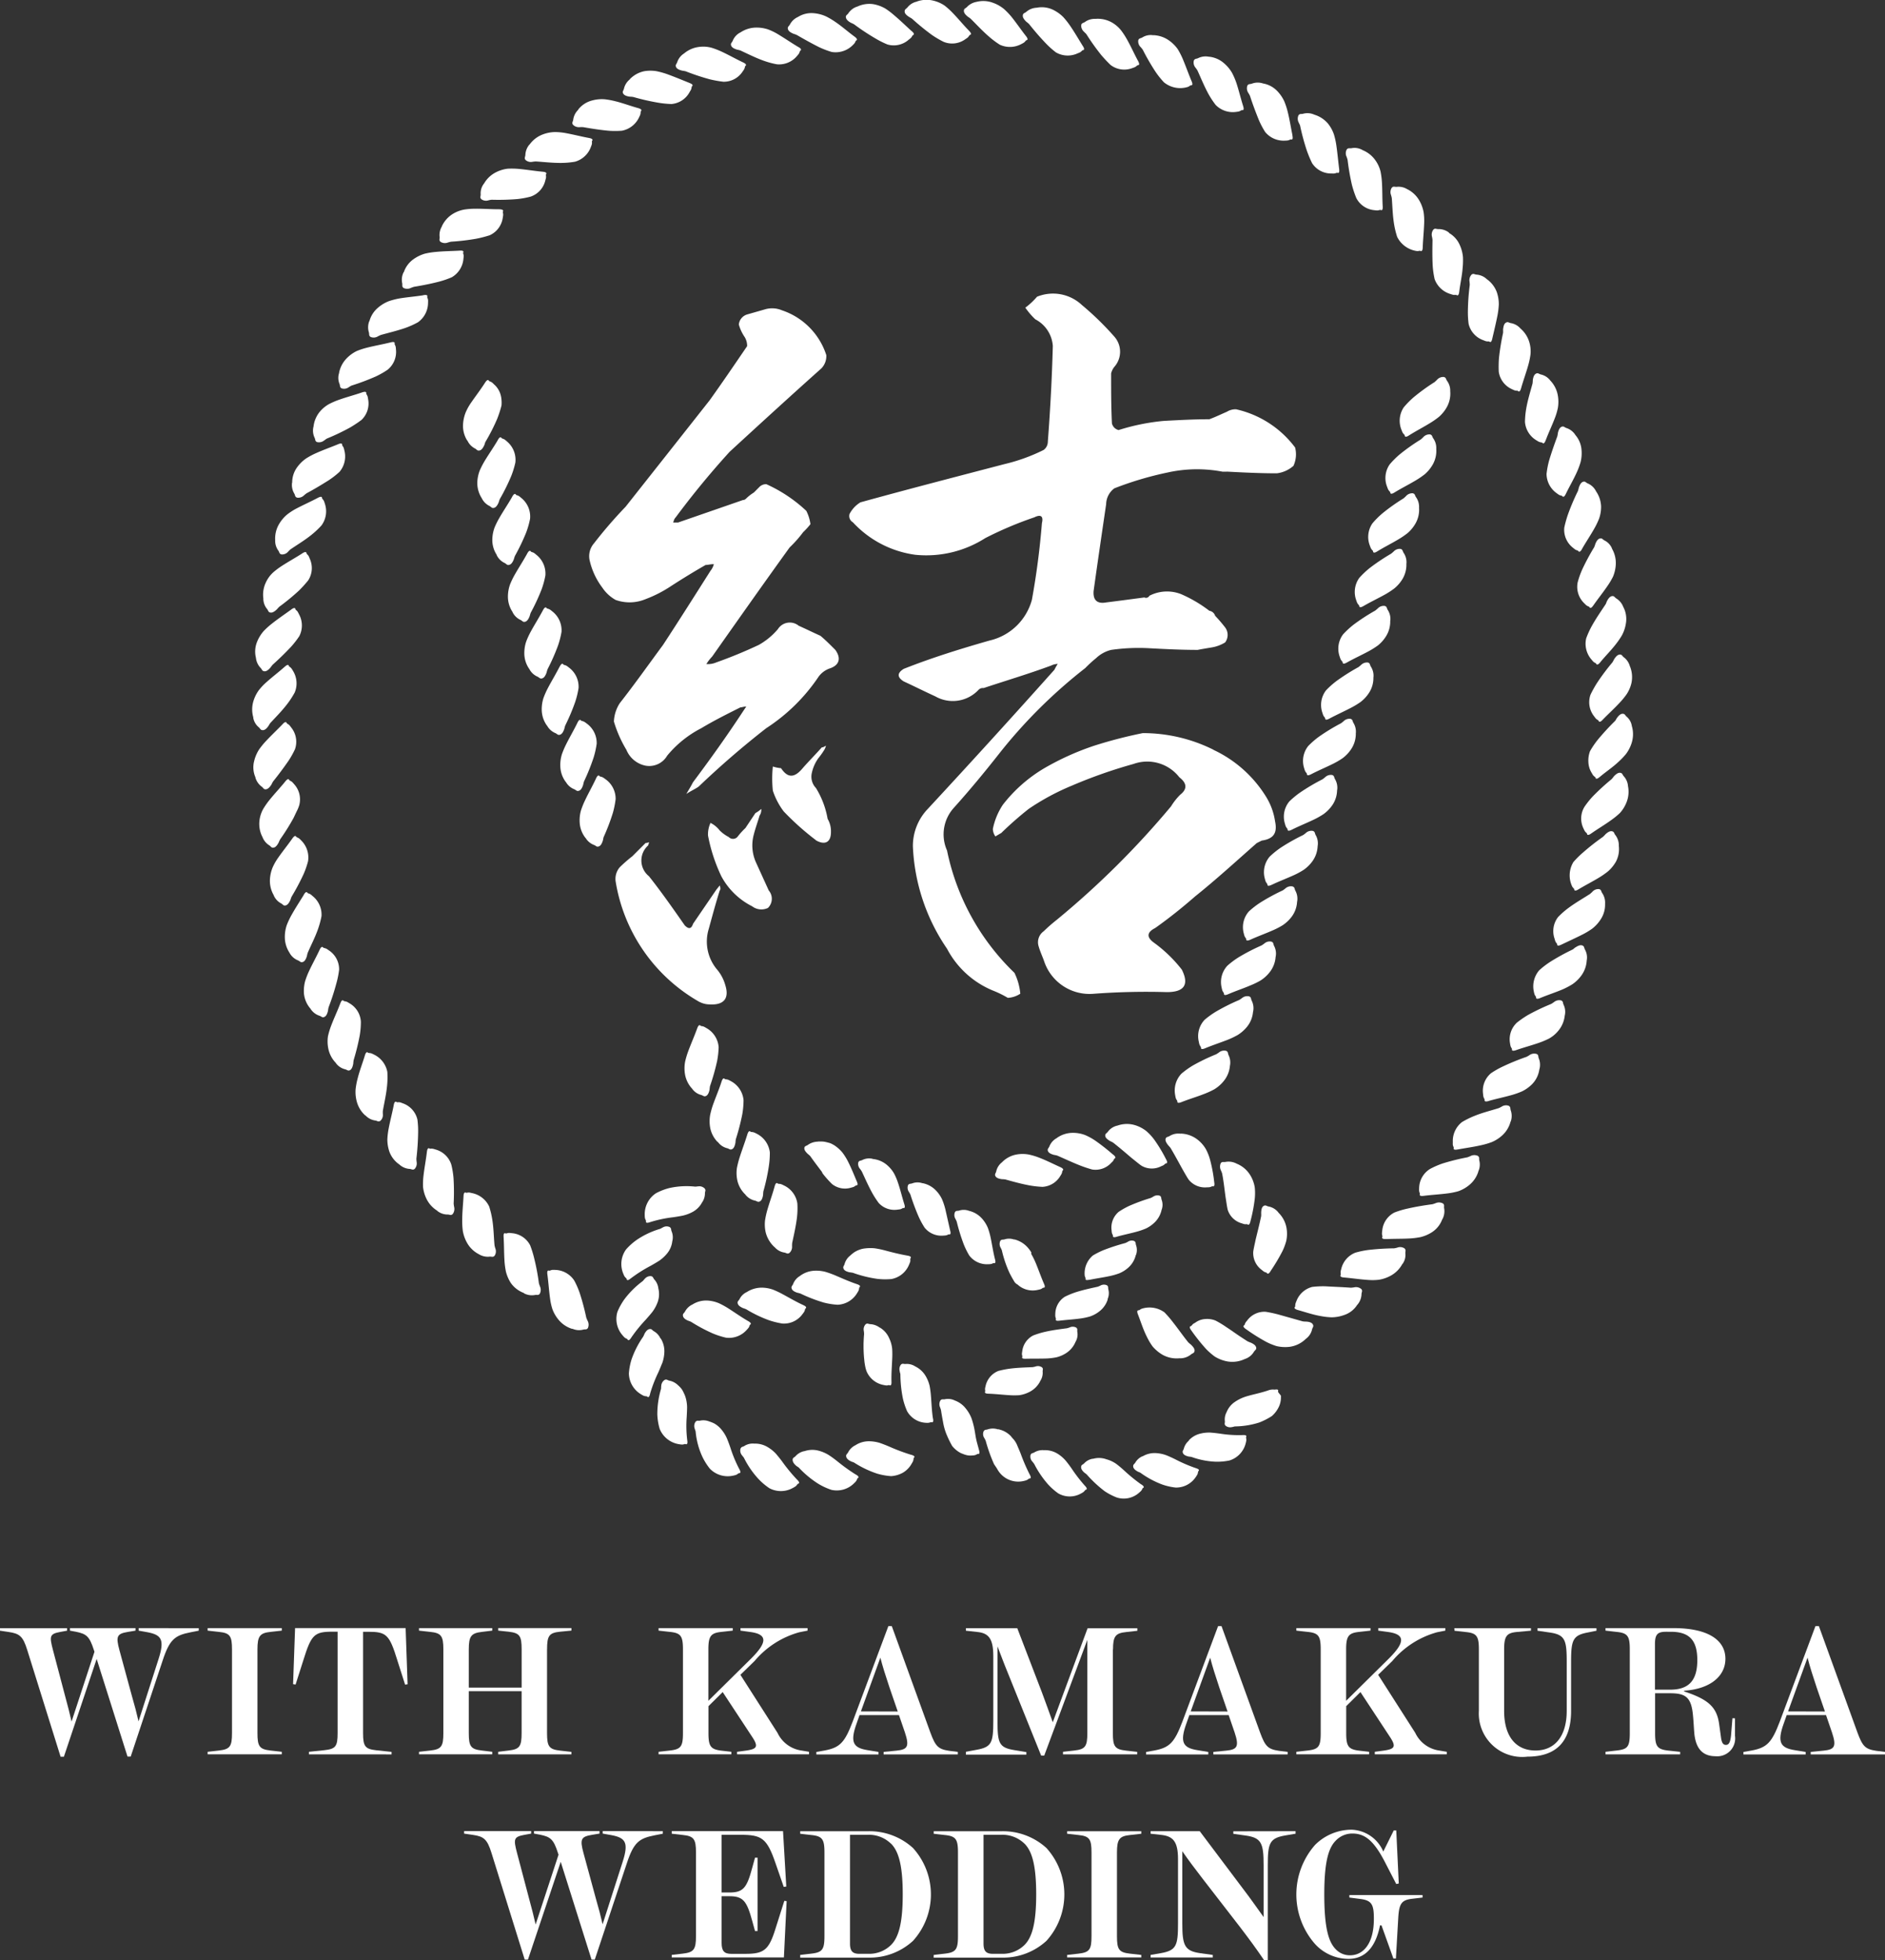 <svg xmlns="http://www.w3.org/2000/svg" width="69.037" height="71.783" viewBox="0 0 69.037 71.783">
  <rect x="0" y="0" width="69.037" height="71.783" fill="#333333" stroke="none"/>
  <g id="logo-text" transform="translate(-2802 263)">
    <path id="パス_259" data-name="パス 259" d="M61.418,86.431a.705.705,0,0,0-.265.054.635.635,0,0,0-.121.07c-.063.04-.115.034-.124.111s.063.154.125.215a.908.908,0,0,1,.089.078c.14.2.294.4.435.588,0,.026.03.061.055.094a3.836,3.836,0,0,0,.309.342.76.76,0,0,0,.706.131.693.693,0,0,0,.092-.028.416.416,0,0,0,.068-.045c.026-.018.051,0,.067-.03s-.017-.106-.032-.139c-.1-.238-.194-.473-.316-.714a2.2,2.2,0,0,0-.2-.322,1.328,1.328,0,0,0-.314-.279l-.075-.041a.586.586,0,0,0-.093-.038l-.1-.026-.064-.014a.794.794,0,0,0-.107-.011c-.063,0-.109,0-.139,0" transform="translate(2770.551 -307.627)" fill="#fff" fill-rule="evenodd"/>
    <path id="パス_260" data-name="パス 260" d="M65.507,87.722a.559.559,0,0,0-.386.05c-.065.027-.11.012-.137.085a.272.272,0,0,0,.064.234.989.989,0,0,1,.068.1c.125.268.232.514.372.769a3.2,3.2,0,0,0,.248.384.78.78,0,0,0,.7.237.734.734,0,0,0,.1-.015.386.386,0,0,0,.074-.037c.028-.015.051.011.071-.021s-.006-.108-.017-.143c-.078-.251-.135-.495-.22-.75a2.359,2.359,0,0,0-.144-.346,1.188,1.188,0,0,0-.27-.325.942.942,0,0,0-.518-.216" transform="translate(2768.45 -308.289)" fill="#fff" fill-rule="evenodd"/>
    <path id="パス_261" data-name="パス 261" d="M69.268,89.555a.555.555,0,0,0-.383.009c-.067.019-.108,0-.145.067a.271.271,0,0,0,.033.239.942.942,0,0,1,.056.1,8.141,8.141,0,0,0,.3.806,2.988,2.988,0,0,0,.221.407.788.788,0,0,0,.691.29.823.823,0,0,0,.1-.01.379.379,0,0,0,.076-.031c.029-.014.05.015.073-.017s0-.108-.009-.144l-.172-.762a2.542,2.542,0,0,0-.116-.354,1.193,1.193,0,0,0-.237-.343.921.921,0,0,0-.482-.259" transform="translate(2766.514 -309.228)" fill="#fff" fill-rule="evenodd"/>
    <path id="パス_262" data-name="パス 262" d="M72.816,91.643a.556.556,0,0,0-.38-.011c-.067.015-.108-.007-.148.059a.268.268,0,0,0,.018.24,1.053,1.053,0,0,1,.049.105,7.123,7.123,0,0,0,.253.821,2.878,2.878,0,0,0,.207.419.808.808,0,0,0,.694.318.686.686,0,0,0,.1-.007.391.391,0,0,0,.079-.03c.03-.013.052.015.074-.016s0-.109-.01-.145c-.064-.258-.1-.507-.154-.768a2.693,2.693,0,0,0-.1-.356,1.2,1.2,0,0,0-.218-.35.919.919,0,0,0-.463-.28" transform="translate(2764.685 -310.301)" fill="#fff" fill-rule="evenodd"/>
    <path id="パス_263" data-name="パス 263" d="M76.233,93.818a.559.559,0,0,0-.366-.005c-.067.015-.106-.008-.148.057a.271.271,0,0,0,.012.24,1.033,1.033,0,0,1,.047.1,4.189,4.189,0,0,0,.277.821c.014.03.056.108.1.19l.069.118c.012.018.02.033.032.05l.057.053.041.023a.819.819,0,0,0,.752.192.731.731,0,0,0,.1-.025.412.412,0,0,0,.071-.044c.026-.018.052.006.069-.029s-.018-.107-.032-.141c-.105-.242-.186-.479-.288-.726a2.85,2.85,0,0,0-.162-.332c-.017-.021-.007-.03-.009-.044s.008-.018,0-.032l-.028-.044c-.019-.029-.039-.055-.057-.078a.947.947,0,0,0-.088-.1.968.968,0,0,0-.447-.251" transform="translate(2762.914 -311.427)" fill="#fff" fill-rule="evenodd"/>
    <path id="パス_264" data-name="パス 264" d="M86.009,91.016A.525.525,0,0,0,86,90.652c-.018-.063,0-.1-.064-.138a.267.267,0,0,0-.233.03.934.934,0,0,1-.1.053,6.952,6.952,0,0,0-.782.287,2.86,2.86,0,0,0-.39.22.754.754,0,0,0-.26.676.779.779,0,0,0,.012.1.405.405,0,0,0,.033.074c.014.028-.012.049.019.07s.1,0,.136-.012c.241-.068.476-.114.723-.182a2.55,2.55,0,0,0,.337-.117,1.191,1.191,0,0,0,.326-.231.908.908,0,0,0,.248-.461" transform="translate(2758.54 -309.729)" fill="#fff" fill-rule="evenodd"/>
    <path id="パス_265" data-name="パス 265" d="M84.02,94.454a.532.532,0,0,0,0-.369c-.017-.065,0-.1-.061-.143a.252.252,0,0,0-.229.023.944.944,0,0,1-.1.05,7.71,7.71,0,0,0-.786.255,2.933,2.933,0,0,0-.4.2.854.854,0,0,0-.3.747.388.388,0,0,0,.028.074c.012.029-.015.048.014.07s.1,0,.138,0c.248-.051.488-.083.74-.137a2.459,2.459,0,0,0,.345-.1,1.169,1.169,0,0,0,.339-.216.887.887,0,0,0,.266-.453" transform="translate(2759.584 -311.498)" fill="#fff" fill-rule="evenodd"/>
    <path id="パス_266" data-name="パス 266" d="M81.817,97.8a.538.538,0,0,0,.029-.368c-.013-.065.011-.1-.051-.145a.262.262,0,0,0-.232.008.94.94,0,0,1-.1.044c-.277.061-.532.116-.8.2a3.056,3.056,0,0,0-.411.169.754.754,0,0,0-.347.623.675.675,0,0,0,0,.094.412.412,0,0,0,.021.076c.01.029-.019.046.008.071s.1.014.138.01c.251-.03.492-.043.749-.078a2.387,2.387,0,0,0,.352-.074,1.147,1.147,0,0,0,.354-.194.89.89,0,0,0,.3-.438" transform="translate(2760.745 -313.223)" fill="#fff" fill-rule="evenodd"/>
    <path id="パス_267" data-name="パス 267" d="M79.353,101a.537.537,0,0,0,.06-.366c-.007-.067.02-.1-.039-.149a.261.261,0,0,0-.233-.01.89.89,0,0,1-.107.034c-.281.038-.54.07-.815.134a3.1,3.1,0,0,0-.423.131.75.75,0,0,0-.4.587.663.663,0,0,0-.011.093.4.4,0,0,0,.015.077c.007.03-.024.044,0,.071s.1.023.136.023c.252-.006.494,0,.753-.009a2.427,2.427,0,0,0,.358-.043,1.167,1.167,0,0,0,.371-.163.9.9,0,0,0,.334-.412" transform="translate(2762.042 -314.871)" fill="#fff" fill-rule="evenodd"/>
    <path id="パス_268" data-name="パス 268" d="M76.6,103.989a.538.538,0,0,0,.095-.359c0-.067.029-.1-.025-.152a.262.262,0,0,0-.231-.031.882.882,0,0,1-.11.025c-.283.012-.544.019-.823.054a3.449,3.449,0,0,0-.43.084.769.769,0,0,0-.472.561.761.761,0,0,0-.019.093.415.415,0,0,0,.008.079c0,.03-.027.043,0,.072s.1.029.136.03c.255.01.5.039.753.054a2.668,2.668,0,0,0,.357,0,1.163,1.163,0,0,0,.388-.127.9.9,0,0,0,.376-.38" transform="translate(2763.491 -316.41)" fill="#fff" fill-rule="evenodd"/>
    <path id="パス_269" data-name="パス 269" d="M50.913,90.408a.584.584,0,0,0,.107-.348c.006-.069.04-.1-.008-.163a.272.272,0,0,0-.237-.08c-.039,0-.079.013-.12.009a2.908,2.908,0,0,0-.927.05,2.156,2.156,0,0,0-.5.192.917.917,0,0,0-.413.8.774.774,0,0,0,.008.112.433.433,0,0,0,.034.084c.015.031-.014.059.021.08s.116-.012.154-.023a4.579,4.579,0,0,1,.808-.171c.119-.016.258-.039.37-.062a1.42,1.42,0,0,0,.365-.138.848.848,0,0,0,.341-.347" transform="translate(2776.798 -309.375)" fill="#fff" fill-rule="evenodd"/>
    <path id="パス_270" data-name="パス 270" d="M48.922,93.385a.575.575,0,0,0-.032-.364c-.022-.066,0-.1-.07-.148a.269.269,0,0,0-.249.017c-.036.015-.069.042-.108.054a3.065,3.065,0,0,0-.838.395,2.22,2.22,0,0,0-.4.357.909.909,0,0,0-.1.887.742.742,0,0,0,.046.1.4.4,0,0,0,.061.066c.025.024.007.059.047.068s.1-.05.137-.074a5.189,5.189,0,0,1,.7-.443c.105-.058.226-.13.325-.192a1.412,1.412,0,0,0,.291-.269.851.851,0,0,0,.188-.457" transform="translate(2777.703 -310.943)" fill="#fff" fill-rule="evenodd"/>
    <path id="パス_271" data-name="パス 271" d="M48.219,97.068a.577.577,0,0,0-.154-.335c-.043-.056-.037-.1-.117-.116a.273.273,0,0,0-.228.1c-.029.027-.05.063-.083.089a3.262,3.262,0,0,0-.656.651,2.306,2.306,0,0,0-.26.465.907.907,0,0,0,.191.867.86.86,0,0,0,.076.081.421.421,0,0,0,.079.043c.031.015.025.054.065.049s.085-.08.107-.113a5.424,5.424,0,0,1,.522-.641c.078-.089.176-.2.244-.288a1.408,1.408,0,0,0,.189-.352.874.874,0,0,0,.025-.5" transform="translate(2777.893 -312.888)" fill="#fff" fill-rule="evenodd"/>
    <path id="パス_272" data-name="パス 272" d="M48.775,100.973a.584.584,0,0,0-.252-.272c-.059-.039-.067-.084-.148-.073s-.141.093-.184.17a1.172,1.172,0,0,1-.051.11,3.4,3.4,0,0,0-.422.822,2.211,2.211,0,0,0-.1.52.905.905,0,0,0,.449.769.735.735,0,0,0,.1.054.454.454,0,0,0,.091.016c.035,0,.043.043.08.026s.053-.1.062-.14a5.1,5.1,0,0,1,.3-.771c.049-.109.1-.24.146-.348a1.377,1.377,0,0,0,.071-.393.885.885,0,0,0-.131-.489" transform="translate(2777.415 -314.96)" fill="#fff" fill-rule="evenodd"/>
    <path id="パス_273" data-name="パス 273" d="M50.533,104.658a.623.623,0,0,0-.328-.169c-.067-.019-.089-.059-.163-.023a.277.277,0,0,0-.122.219c-.009.039,0,.079-.011.118a3.259,3.259,0,0,0-.133.924,2.15,2.15,0,0,0,.086.529.915.915,0,0,0,.719.564.788.788,0,0,0,.111.012.394.394,0,0,0,.089-.019c.034-.009.055.025.082-.005s.011-.117.006-.156a4.331,4.331,0,0,1-.017-.825c.006-.118.014-.259.014-.372a1.341,1.341,0,0,0-.067-.389,1.6,1.6,0,0,0-.074-.167.637.637,0,0,0-.072-.118.954.954,0,0,0-.119-.122" transform="translate(2776.298 -316.935)" fill="#fff" fill-rule="evenodd"/>
    <path id="パス_274" data-name="パス 274" d="M53.145,107.587a.581.581,0,0,0-.365-.036c-.069.008-.1-.02-.158.041a.273.273,0,0,0-.029.249c.008.038.029.075.034.116a2.8,2.8,0,0,0,.239.9,2.282,2.282,0,0,0,.282.452.909.909,0,0,0,.859.252.715.715,0,0,0,.107-.029.4.4,0,0,0,.075-.049c.028-.021.059,0,.074-.034s-.03-.113-.049-.148a4.847,4.847,0,0,1-.315-.763c-.039-.113-.088-.248-.133-.353a1.379,1.379,0,0,0-.216-.335.932.932,0,0,0-.246-.2,1.289,1.289,0,0,0-.159-.065" transform="translate(2774.851 -318.528)" fill="#fff" fill-rule="evenodd"/>
    <path id="パス_275" data-name="パス 275" d="M56.55,109.3a.574.574,0,0,0-.359.094c-.062.032-.1.018-.133.1a.272.272,0,0,0,.063.242c.021.033.054.06.073.1a3.285,3.285,0,0,0,.526.761,2.317,2.317,0,0,0,.4.338.9.9,0,0,0,.875-.02.684.684,0,0,0,.093-.058.4.4,0,0,0,.058-.069c.021-.028.058-.013.061-.054s-.06-.1-.088-.128a6.307,6.307,0,0,1-.525-.638c-.072-.1-.162-.209-.239-.3a1.365,1.365,0,0,0-.318-.25.884.884,0,0,0-.491-.116" transform="translate(2773.06 -319.439)" fill="#fff" fill-rule="evenodd"/>
    <path id="パス_276" data-name="パス 276" d="M60.444,109.819a.586.586,0,0,0-.323.191c-.051.049-.1.048-.1.13s.064.157.131.215c.03.026.069.042.1.072a3.614,3.614,0,0,0,.71.588,2.4,2.4,0,0,0,.476.22.893.893,0,0,0,.835-.242.78.78,0,0,0,.075-.08.425.425,0,0,0,.039-.081c.013-.032.052-.027.045-.068s-.083-.081-.117-.1a6.793,6.793,0,0,1-.67-.484c-.094-.074-.21-.161-.309-.223a1.372,1.372,0,0,0-.375-.158.893.893,0,0,0-.514.023" transform="translate(2771.009 -319.681)" fill="#fff" fill-rule="evenodd"/>
    <path id="パス_277" data-name="パス 277" d="M64.412,109.267a.582.582,0,0,0-.267.266c-.037.059-.082.071-.067.151s.1.136.181.175c.035.017.078.024.113.045a3.685,3.685,0,0,0,.834.4,2.382,2.382,0,0,0,.519.093,1.038,1.038,0,0,0,.436-.13.878.878,0,0,0,.314-.327.724.724,0,0,0,.054-.1.383.383,0,0,0,.017-.088c0-.034.045-.039.028-.075s-.1-.058-.142-.069a7.007,7.007,0,0,1-.771-.29c-.11-.047-.244-.1-.355-.138a1.38,1.38,0,0,0-.4-.06.894.894,0,0,0-.494.148" transform="translate(2768.914 -319.344)" fill="#fff" fill-rule="evenodd"/>
    <path id="パス_278" data-name="パス 278" d="M58.281,91.918a.586.586,0,0,0,.364.2c.074.018.1.059.174.015a.294.294,0,0,0,.1-.243,1.137,1.137,0,0,1,.005-.128c.068-.318.135-.611.174-.925a2.979,2.979,0,0,0,.015-.517.866.866,0,0,0-.5-.664.757.757,0,0,0-.1-.045.427.427,0,0,0-.09-.012c-.036,0-.041-.041-.079-.023s-.059.1-.07.142c-.078.279-.173.538-.256.821a3.129,3.129,0,0,0-.089.4,1.319,1.319,0,0,0,.026.447,1.1,1.1,0,0,0,.32.531" transform="translate(2772.09 -309.251)" fill="#fff" fill-rule="evenodd"/>
    <path id="パス_279" data-name="パス 279" d="M56.1,87.971a.62.62,0,0,0,.358.218c.073.022.1.065.174.025s.1-.147.115-.238a1.154,1.154,0,0,1,.01-.128,7.308,7.308,0,0,0,.2-.919,3.281,3.281,0,0,0,.037-.509.882.882,0,0,0-.49-.687.812.812,0,0,0-.1-.046.461.461,0,0,0-.09-.014c-.036,0-.039-.042-.078-.024s-.062.1-.074.139c-.086.276-.185.535-.274.814a3.437,3.437,0,0,0-.1.39,1.3,1.3,0,0,0,.016.459,1.018,1.018,0,0,0,.3.519" transform="translate(2773.201 -307.223)" fill="#fff" fill-rule="evenodd"/>
    <path id="パス_280" data-name="パス 280" d="M54.048,83.975a.6.6,0,0,0,.353.233c.073.024.1.068.174.029s.1-.145.119-.237a1.052,1.052,0,0,1,.014-.127,8.253,8.253,0,0,0,.237-.917,3.12,3.12,0,0,0,.045-.515.878.878,0,0,0-.47-.695.835.835,0,0,0-.1-.05.462.462,0,0,0-.09-.016c-.035,0-.039-.044-.078-.027s-.063.1-.076.139c-.091.277-.2.531-.3.808a3.147,3.147,0,0,0-.11.392,1.352,1.352,0,0,0,0,.452,1.017,1.017,0,0,0,.272.531" transform="translate(2774.242 -305.16)" fill="#fff" fill-rule="evenodd"/>
    <path id="パス_281" data-name="パス 281" d="M52.108,79.933a.582.582,0,0,0,.348.242c.072.025.1.069.172.032s.108-.142.126-.233a1.151,1.151,0,0,1,.016-.127,8.16,8.16,0,0,0,.259-.913,3.132,3.132,0,0,0,.057-.514.874.874,0,0,0-.453-.7.914.914,0,0,0-.095-.052.43.43,0,0,0-.089-.019c-.034-.005-.037-.045-.076-.029s-.067.1-.081.137c-.1.273-.212.525-.315.8a3.121,3.121,0,0,0-.118.39,1.332,1.332,0,0,0-.008.452,1.028,1.028,0,0,0,.257.536" transform="translate(2775.234 -303.077)" fill="#fff" fill-rule="evenodd"/>
    <path id="パス_282" data-name="パス 282" d="M44.11,60.993a.611.611,0,0,0,.321.266c.069.032.088.079.168.049s.121-.131.148-.22c.013-.04.012-.085.029-.125a7.591,7.591,0,0,0,.337-.885,3.3,3.3,0,0,0,.1-.5.876.876,0,0,0-.386-.74.865.865,0,0,0-.09-.061.425.425,0,0,0-.087-.026c-.034-.009-.033-.048-.074-.036s-.075.092-.092.129c-.123.263-.259.5-.387.768a3.024,3.024,0,0,0-.153.379,1.321,1.321,0,0,0-.047.452,1,1,0,0,0,.212.555" transform="translate(2779.334 -293.315)" fill="#fff" fill-rule="evenodd"/>
    <path id="パス_283" data-name="パス 283" d="M42.63,56.769a.614.614,0,0,0,.315.272c.069.033.087.08.168.052s.123-.128.152-.217a1.191,1.191,0,0,1,.031-.124,7.526,7.526,0,0,0,.353-.879,3.217,3.217,0,0,0,.111-.5.877.877,0,0,0-.372-.746.7.7,0,0,0-.089-.062.4.4,0,0,0-.087-.028c-.034-.009-.033-.048-.074-.037s-.077.091-.094.127c-.128.261-.27.5-.4.761a3.063,3.063,0,0,0-.16.376,1.324,1.324,0,0,0-.055.451,1,1,0,0,0,.2.558" transform="translate(2780.093 -291.138)" fill="#fff" fill-rule="evenodd"/>
    <path id="パス_284" data-name="パス 284" d="M41.223,52.519a.609.609,0,0,0,.31.277c.068.035.086.082.166.056s.126-.126.156-.214a1.07,1.07,0,0,1,.034-.124,7.445,7.445,0,0,0,.368-.872,3.2,3.2,0,0,0,.12-.5.876.876,0,0,0-.359-.753.754.754,0,0,0-.088-.064.394.394,0,0,0-.086-.029c-.034-.01-.031-.049-.073-.039s-.078.09-.1.126c-.133.259-.277.494-.414.754a3.021,3.021,0,0,0-.166.373,1.349,1.349,0,0,0-.063.45,1.011,1.011,0,0,0,.192.561" transform="translate(2780.813 -288.949)" fill="#fff" fill-rule="evenodd"/>
    <path id="パス_285" data-name="パス 285" d="M39.892,48.247a.612.612,0,0,0,.306.282c.067.036.084.083.165.059s.128-.124.16-.211a1.145,1.145,0,0,1,.036-.123,7.538,7.538,0,0,0,.383-.867,3.2,3.2,0,0,0,.128-.5.876.876,0,0,0-.347-.759.756.756,0,0,0-.087-.065.435.435,0,0,0-.086-.031c-.034-.01-.031-.049-.072-.04s-.08.089-.1.124c-.136.256-.286.489-.427.747a2.99,2.99,0,0,0-.172.37,1.32,1.32,0,0,0-.071.448,1,1,0,0,0,.182.564" transform="translate(2781.495 -286.748)" fill="#fff" fill-rule="evenodd"/>
    <path id="パス_286" data-name="パス 286" d="M38.631,43.955a.612.612,0,0,0,.3.287c.066.037.082.085.164.061s.13-.122.163-.208a1.182,1.182,0,0,1,.038-.122,7.37,7.37,0,0,0,.4-.86,3.139,3.139,0,0,0,.136-.5.876.876,0,0,0-.336-.765.82.82,0,0,0-.086-.067.456.456,0,0,0-.085-.032c-.033-.011-.03-.049-.071-.041s-.081.088-.1.123c-.141.254-.292.485-.438.74a2.885,2.885,0,0,0-.178.367,1.34,1.34,0,0,0-.078.447,1.012,1.012,0,0,0,.173.566" transform="translate(2782.142 -284.537)" fill="#fff" fill-rule="evenodd"/>
    <path id="パス_287" data-name="パス 287" d="M37.437,39.644a.612.612,0,0,0,.3.293c.066.038.081.086.163.063s.132-.12.166-.206a1.154,1.154,0,0,1,.04-.122,7.529,7.529,0,0,0,.41-.854,3.155,3.155,0,0,0,.143-.5.872.872,0,0,0-.324-.769.758.758,0,0,0-.085-.068.458.458,0,0,0-.085-.033c-.034-.011-.029-.05-.071-.042s-.082.087-.1.121c-.144.252-.3.48-.448.735a3.1,3.1,0,0,0-.184.365,1.351,1.351,0,0,0-.085.444,1,1,0,0,0,.164.569" transform="translate(2782.754 -282.317)" fill="#fff" fill-rule="evenodd"/>
    <path id="パス_288" data-name="パス 288" d="M36.3,35.319a.617.617,0,0,0,.294.3c.066.039.08.087.163.066s.133-.118.169-.2a1.273,1.273,0,0,1,.041-.121,7.265,7.265,0,0,0,.419-.845,3.2,3.2,0,0,0,.151-.493.875.875,0,0,0-.313-.776.76.76,0,0,0-.084-.069.474.474,0,0,0-.085-.035c-.033-.012-.03-.05-.071-.043s-.083.085-.1.119c-.148.25-.306.476-.459.726a3.16,3.16,0,0,0-.189.361,1.343,1.343,0,0,0-.093.444,1.026,1.026,0,0,0,.16.573" transform="translate(2783.338 -280.089)" fill="#fff" fill-rule="evenodd"/>
    <path id="パス_289" data-name="パス 289" d="M35.227,30.982a.615.615,0,0,0,.289.3c.065.04.079.089.162.068s.135-.116.172-.2c.017-.038.022-.083.043-.12a6.991,6.991,0,0,0,.429-.842,4.067,4.067,0,0,0,.156-.484,1.131,1.131,0,0,0,0-.21.932.932,0,0,0-.04-.209.786.786,0,0,0-.235-.357.707.707,0,0,0-.08-.073.4.4,0,0,0-.082-.038c-.033-.013-.026-.052-.068-.045s-.088.082-.11.116c-.16.247-.33.468-.5.714a2,2,0,0,0-.2.362,1.381,1.381,0,0,0-.094.45,1.009,1.009,0,0,0,.152.571" transform="translate(2783.889 -277.855)" fill="#fff" fill-rule="evenodd"/>
    <path id="パス_290" data-name="パス 290" d="M107.842,29.073a.607.607,0,0,0-.122-.4c-.04-.064-.03-.114-.114-.133a.3.3,0,0,0-.244.1,1.243,1.243,0,0,1-.093.088,7.277,7.277,0,0,0-.768.557,3.138,3.138,0,0,0-.361.368.884.884,0,0,0-.079.832.829.829,0,0,0,.043.1.433.433,0,0,0,.059.069c.024.026,0,.058.043.071s.114-.037.148-.059c.247-.154.493-.281.743-.434A3.016,3.016,0,0,0,107.43,30a1.346,1.346,0,0,0,.286-.352,1.015,1.015,0,0,0,.127-.578" transform="translate(2747.271 -277.736)" fill="#fff" fill-rule="evenodd"/>
    <path id="パス_291" data-name="パス 291" d="M106.773,33.422a.61.61,0,0,0-.117-.4c-.039-.065-.029-.114-.112-.135a.3.3,0,0,0-.246.1,1.163,1.163,0,0,1-.094.087,7.19,7.19,0,0,0-.773.548,3.12,3.12,0,0,0-.364.364.874.874,0,0,0-.09.83.675.675,0,0,0,.041.1.415.415,0,0,0,.058.07c.024.026,0,.058.042.071s.114-.036.148-.057c.249-.151.5-.276.749-.425a3.012,3.012,0,0,0,.338-.23,1.335,1.335,0,0,0,.288-.349,1.01,1.01,0,0,0,.132-.576" transform="translate(2747.829 -279.98)" fill="#fff" fill-rule="evenodd"/>
    <path id="パス_292" data-name="パス 292" d="M105.47,37.88a.61.61,0,0,0-.117-.4c-.039-.065-.029-.114-.112-.135a.3.3,0,0,0-.246.1,1.16,1.16,0,0,1-.094.087,7.141,7.141,0,0,0-.773.548,3.121,3.121,0,0,0-.364.364.875.875,0,0,0-.091.83.734.734,0,0,0,.042.1.415.415,0,0,0,.058.07c.024.026,0,.058.042.071s.114-.036.148-.057c.248-.151.5-.276.749-.425a3.014,3.014,0,0,0,.338-.23,1.335,1.335,0,0,0,.288-.349,1.01,1.01,0,0,0,.132-.576" transform="translate(2748.502 -282.282)" fill="#fff" fill-rule="evenodd"/>
    <path id="パス_293" data-name="パス 293" d="M104.485,42.087a.61.61,0,0,0-.108-.4c-.038-.066-.027-.115-.109-.138a.3.3,0,0,0-.248.093,1.164,1.164,0,0,1-.1.085,7.556,7.556,0,0,0-.787.528,3.21,3.21,0,0,0-.374.355.884.884,0,0,0-.11.828.758.758,0,0,0,.039.1.418.418,0,0,0,.056.072c.023.027,0,.058.04.072s.115-.033.15-.053c.252-.145.5-.262.759-.405a2.993,2.993,0,0,0,.342-.222,1.345,1.345,0,0,0,.3-.341,1.012,1.012,0,0,0,.148-.573" transform="translate(2749.025 -284.45)" fill="#fff" fill-rule="evenodd"/>
    <path id="パス_294" data-name="パス 294" d="M103.25,46.4a.609.609,0,0,0-.1-.4c-.036-.066-.024-.116-.106-.139a.3.3,0,0,0-.25.089,1.163,1.163,0,0,1-.1.084,7.2,7.2,0,0,0-.794.517,3.261,3.261,0,0,0-.378.349.872.872,0,0,0-.124.826.8.8,0,0,0,.037.1.423.423,0,0,0,.056.073c.023.027,0,.058.039.073s.115-.031.15-.05c.253-.141.505-.255.765-.395a3.034,3.034,0,0,0,.347-.216,1.3,1.3,0,0,0,.3-.338,1.014,1.014,0,0,0,.154-.572" transform="translate(2749.67 -286.674)" fill="#fff" fill-rule="evenodd"/>
    <path id="パス_295" data-name="パス 295" d="M101.958,50.691a.615.615,0,0,0-.1-.4c-.036-.067-.023-.116-.1-.141a.3.3,0,0,0-.251.086,1.175,1.175,0,0,1-.1.082,7.723,7.723,0,0,0-.8.506,3.17,3.17,0,0,0-.385.343.874.874,0,0,0-.133.825.826.826,0,0,0,.035.1.444.444,0,0,0,.054.074c.022.027,0,.058.037.073s.116-.029.151-.048c.258-.136.508-.248.769-.384a3.019,3.019,0,0,0,.349-.211,1.333,1.333,0,0,0,.309-.333.989.989,0,0,0,.163-.569" transform="translate(2750.344 -288.889)" fill="#fff" fill-rule="evenodd"/>
    <path id="パス_296" data-name="パス 296" d="M100.6,54.966a.612.612,0,0,0-.089-.406c-.035-.067-.022-.116-.1-.142a.3.3,0,0,0-.252.082,1.166,1.166,0,0,1-.1.08,7.247,7.247,0,0,0-.81.493,3.109,3.109,0,0,0-.389.338.878.878,0,0,0-.148.821.763.763,0,0,0,.034.1.444.444,0,0,0,.053.074c.022.028,0,.058.036.074s.117-.027.152-.045c.258-.133.514-.239.778-.37a2.877,2.877,0,0,0,.353-.206,1.342,1.342,0,0,0,.312-.329,1.014,1.014,0,0,0,.172-.567" transform="translate(2751.054 -291.095)" fill="#fff" fill-rule="evenodd"/>
    <path id="パス_297" data-name="パス 297" d="M99.175,59.222a.614.614,0,0,0-.084-.408c-.034-.068-.02-.117-.1-.144a.3.3,0,0,0-.253.078,1.165,1.165,0,0,1-.1.079,7.471,7.471,0,0,0-.815.481,3.172,3.172,0,0,0-.4.33.872.872,0,0,0-.16.819.762.762,0,0,0,.032.1.447.447,0,0,0,.052.075c.021.028,0,.058.035.074s.117-.025.153-.043c.259-.129.516-.231.781-.358a3.028,3.028,0,0,0,.356-.2,1.348,1.348,0,0,0,.32-.323,1,1,0,0,0,.18-.564" transform="translate(2751.798 -293.291)" fill="#fff" fill-rule="evenodd"/>
    <path id="パス_298" data-name="パス 298" d="M97.678,63.455a.6.6,0,0,0-.076-.409c-.033-.069-.018-.117-.1-.146a.3.3,0,0,0-.254.074,1.11,1.11,0,0,1-.1.077,7.228,7.228,0,0,0-.826.466,3.174,3.174,0,0,0-.4.324.879.879,0,0,0-.176.815.785.785,0,0,0,.03.1.44.44,0,0,0,.05.076c.021.028,0,.058.034.074s.117-.023.153-.04c.263-.124.522-.222.79-.343a2.879,2.879,0,0,0,.359-.194,1.35,1.35,0,0,0,.324-.318,1.015,1.015,0,0,0,.192-.561" transform="translate(2752.58 -295.474)" fill="#fff" fill-rule="evenodd"/>
    <path id="パス_299" data-name="パス 299" d="M96.108,67.662a.612.612,0,0,0-.07-.411c-.031-.069-.015-.117-.1-.147a.3.3,0,0,0-.255.069,1.158,1.158,0,0,1-.1.075,7.514,7.514,0,0,0-.831.452,3.193,3.193,0,0,0-.408.316.87.87,0,0,0-.189.813.932.932,0,0,0,.029.1.474.474,0,0,0,.049.077c.02.029-.006.058.032.075s.118-.021.154-.037c.265-.119.524-.212.793-.33a2.9,2.9,0,0,0,.363-.187,1.352,1.352,0,0,0,.331-.311,1,1,0,0,0,.2-.558" transform="translate(2753.399 -297.645)" fill="#fff" fill-rule="evenodd"/>
    <path id="パス_300" data-name="パス 300" d="M94.458,71.842a.6.6,0,0,0-.06-.411c-.03-.07-.014-.118-.093-.149a.294.294,0,0,0-.256.065,1.1,1.1,0,0,1-.105.073,7.371,7.371,0,0,0-.842.435,3.121,3.121,0,0,0-.412.309.881.881,0,0,0-.207.81.716.716,0,0,0,.027.105.441.441,0,0,0,.047.077c.02.029-.007.058.031.076s.118-.02.155-.035c.267-.115.53-.2.8-.316a2.8,2.8,0,0,0,.367-.179,1.342,1.342,0,0,0,.335-.307,1.014,1.014,0,0,0,.212-.554" transform="translate(2754.261 -299.801)" fill="#fff" fill-rule="evenodd"/>
    <path id="パス_301" data-name="パス 301" d="M92.741,75.985a.607.607,0,0,0-.055-.411c-.029-.07-.012-.118-.09-.15a.3.3,0,0,0-.258.06,1.277,1.277,0,0,1-.106.072,7.553,7.553,0,0,0-.849.425,3.181,3.181,0,0,0-.417.3.873.873,0,0,0-.213.806.857.857,0,0,0,.025.105.483.483,0,0,0,.046.079c.02.03-.008.058.03.076s.118-.017.155-.033c.269-.11.53-.195.8-.3a3.017,3.017,0,0,0,.368-.176,1.367,1.367,0,0,0,.341-.3,1,1,0,0,0,.22-.55" transform="translate(2755.153 -301.939)" fill="#fff" fill-rule="evenodd"/>
    <path id="パス_302" data-name="パス 302" d="M90.973,80.111a.613.613,0,0,0-.049-.413c-.028-.071-.01-.118-.088-.152a.3.3,0,0,0-.258.057,1.206,1.206,0,0,1-.107.07,7.182,7.182,0,0,0-.852.41,3.135,3.135,0,0,0-.419.3.894.894,0,0,0-.226.8.765.765,0,0,0,.023.106.421.421,0,0,0,.045.079c.019.03-.009.057.029.076s.118-.015.156-.03c.27-.106.539-.184.811-.291a2.955,2.955,0,0,0,.369-.17,1.326,1.326,0,0,0,.342-.3,1.012,1.012,0,0,0,.226-.547" transform="translate(2756.069 -304.067)" fill="#fff" fill-rule="evenodd"/>
    <path id="パス_303" data-name="パス 303" d="M75.613,87.671a.582.582,0,0,0-.222.349c-.022.071-.064.1-.024.169s.144.095.233.107a1.058,1.058,0,0,1,.123.009c.3.083.578.161.884.218a3.537,3.537,0,0,0,.482.054.809.809,0,0,0,.652-.4.825.825,0,0,0,.051-.087.451.451,0,0,0,.021-.085c.007-.033.043-.031.03-.071s-.088-.073-.122-.088c-.25-.114-.489-.235-.755-.338a2.511,2.511,0,0,0-.383-.115,1.277,1.277,0,0,0-.449,0,.987.987,0,0,0-.52.274" transform="translate(2763.093 -308.117)" fill="#fff" fill-rule="evenodd"/>
    <path id="パス_304" data-name="パス 304" d="M79.677,85.959a.591.591,0,0,0-.28.316c-.032.068-.079.088-.049.164s.131.113.218.138a.981.981,0,0,1,.121.026c.289.125.546.247.829.359a4.63,4.63,0,0,0,.448.15.778.778,0,0,0,.695-.236c.021-.024.051-.045.07-.071a.438.438,0,0,0,.041-.075c.015-.03.049-.02.047-.06s-.066-.092-.1-.116a7.658,7.658,0,0,0-.653-.51,2.214,2.214,0,0,0-.356-.193,1.252,1.252,0,0,0-.456-.081,1.01,1.01,0,0,0-.58.189" transform="translate(2761.033 -307.288)" fill="#fff" fill-rule="evenodd"/>
    <path id="パス_305" data-name="パス 305" d="M84.147,85.157a.589.589,0,0,0-.359.233c-.049.058-.1.067-.09.148s.1.14.178.187a1.05,1.05,0,0,1,.111.057c.248.195.461.38.689.573.056.042.3.247.362.28a.747.747,0,0,0,.7.015c.028-.015.063-.024.09-.041a.456.456,0,0,0,.066-.055c.025-.022.053,0,.067-.039s-.029-.11-.047-.144a5.441,5.441,0,0,0-.429-.708,1.972,1.972,0,0,0-.278-.3,1.249,1.249,0,0,0-.424-.222,1.032,1.032,0,0,0-.641.018" transform="translate(2758.782 -306.941)" fill="#fff" fill-rule="evenodd"/>
    <path id="パス_306" data-name="パス 306" d="M88.814,85.833a.61.61,0,0,0-.412.089c-.069.036-.12.025-.14.1s.043.168.1.239a1.2,1.2,0,0,1,.082.095c.161.27.294.521.438.78.036.061.189.338.237.393a.764.764,0,0,0,.661.267.658.658,0,0,0,.1-.006.393.393,0,0,0,.08-.029c.031-.013.049.017.075-.014s.013-.112.007-.149a5.519,5.519,0,0,0-.152-.816,1.864,1.864,0,0,0-.151-.381,1.207,1.207,0,0,0-.315-.358,1.044,1.044,0,0,0-.606-.214" transform="translate(2756.427 -307.319)" fill="#fff" fill-rule="evenodd"/>
    <path id="パス_307" data-name="パス 307" d="M93.007,88.033a.625.625,0,0,0-.429-.068c-.075.009-.118-.02-.165.047a.306.306,0,0,0,.007.262,1.008,1.008,0,0,1,.045.117c.059.305.086.591.128.885.013.069.055.383.079.452a.753.753,0,0,0,.518.486.872.872,0,0,0,.093.029.458.458,0,0,0,.085,0c.033,0,.039.034.074.015s.054-.1.062-.136a5.672,5.672,0,0,0,.155-.813,2,2,0,0,0,0-.41,1.211,1.211,0,0,0-.164-.448,1.033,1.033,0,0,0-.487-.419" transform="translate(2754.296 -308.416)" fill="#fff" fill-rule="evenodd"/>
    <path id="パス_308" data-name="パス 308" d="M95.823,91.526a.6.6,0,0,0-.371-.221c-.074-.019-.1-.062-.173-.015s-.081.154-.087.245a.994.994,0,0,1,0,.126c-.064.309-.136.582-.205.873-.012.069-.087.38-.086.454a.766.766,0,0,0,.321.648.8.8,0,0,0,.078.06.425.425,0,0,0,.08.031c.031.011.026.045.066.039s.083-.076.1-.108a6.852,6.852,0,0,0,.424-.712,2.1,2.1,0,0,0,.142-.382,1.23,1.23,0,0,0,.008-.474,1.031,1.031,0,0,0-.3-.562" transform="translate(2752.997 -310.128)" fill="#fff" fill-rule="evenodd"/>
    <path id="パス_309" data-name="パス 309" d="M65.987,100.362a.63.63,0,0,0-.358-.129c-.07-.009-.1-.043-.162.007a.271.271,0,0,0-.065.237,1.058,1.058,0,0,1,.011.118,4.847,4.847,0,0,0,0,.887c.006.038.009.128.029.231a1.252,1.252,0,0,0,.06.243.839.839,0,0,0,.629.506.817.817,0,0,0,.1.017.388.388,0,0,0,.084-.013c.032-.006.048.027.077,0s.024-.109.023-.147c-.006-.272.015-.527.027-.8a3.416,3.416,0,0,0,0-.372,1.152,1.152,0,0,0-.111-.4.839.839,0,0,0-.343-.39" transform="translate(2768.234 -314.746)" fill="#fff" fill-rule="evenodd"/>
    <path id="パス_310" data-name="パス 310" d="M68.69,103.35a.561.561,0,0,0-.364-.087c-.069,0-.1-.031-.159.024a.273.273,0,0,0-.043.24c0,.038.022.075.024.116a4.622,4.622,0,0,0,.091.879,2.56,2.56,0,0,0,.154.467.838.838,0,0,0,.685.427.737.737,0,0,0,.1,0,.374.374,0,0,0,.082-.022c.031-.01.051.021.077-.008s.01-.111,0-.148c-.039-.269-.048-.525-.069-.795a3.475,3.475,0,0,0-.047-.369,1.28,1.28,0,0,0-.151-.377.9.9,0,0,0-.388-.351" transform="translate(2766.828 -316.316)" fill="#fff" fill-rule="evenodd"/>
    <path id="パス_311" data-name="パス 311" d="M71.7,105.972a.56.56,0,0,0-.371-.043c-.069.009-.105-.018-.155.044a.271.271,0,0,0-.014.243,1.174,1.174,0,0,1,.037.112c.021.147.048.291.074.431a2.137,2.137,0,0,0,.121.438,3.768,3.768,0,0,0,.213.44.979.979,0,0,0,.307.256.756.756,0,0,0,.086.035.841.841,0,0,0,.118.041.61.61,0,0,0,.232.016.42.42,0,0,0,.1-.013.43.43,0,0,0,.075-.036c.029-.015.049.012.072-.02s0-.11-.011-.145c-.032-.128-.073-.257-.1-.386s-.042-.259-.07-.394a2.9,2.9,0,0,0-.1-.365,1.323,1.323,0,0,0-.207-.356.9.9,0,0,0-.413-.3" transform="translate(2765.267 -317.69)" fill="#fff" fill-rule="evenodd"/>
    <path id="パス_312" data-name="パス 312" d="M74.993,108.192a.607.607,0,0,0-.388,0c-.064.02-.1,0-.143.069a.26.26,0,0,0,.021.241.89.89,0,0,1,.055.107,5.877,5.877,0,0,0,.294.83c.006.029.093.137.136.218a.9.9,0,0,0,.154.2.872.872,0,0,0,.821.22.677.677,0,0,0,.1-.03.4.4,0,0,0,.072-.048c.027-.02.057,0,.071-.033s-.029-.109-.047-.142a6.882,6.882,0,0,1-.315-.731c-.042-.108-.1-.24-.141-.339a.844.844,0,0,0-.125-.2,1.281,1.281,0,0,1-.1-.117.892.892,0,0,0-.28-.195,1.18,1.18,0,0,0-.18-.057" transform="translate(2763.563 -318.85)" fill="#fff" fill-rule="evenodd"/>
    <path id="パス_313" data-name="パス 313" d="M78.51,109.795a.587.587,0,0,0-.355.088c-.062.031-.1.017-.129.091a.265.265,0,0,0,.065.236,1.129,1.129,0,0,1,.072.093,3.591,3.591,0,0,0,.5.738,2.331,2.331,0,0,0,.377.335.839.839,0,0,0,.834.006.822.822,0,0,0,.092-.055.412.412,0,0,0,.059-.065c.021-.026.056-.012.061-.05s-.053-.1-.078-.125a5.757,5.757,0,0,1-.482-.628c-.066-.094-.149-.206-.222-.292a1.282,1.282,0,0,0-.3-.25.863.863,0,0,0-.485-.121" transform="translate(2761.716 -319.693)" fill="#fff" fill-rule="evenodd"/>
    <path id="パス_314" data-name="パス 314" d="M82.3,110.409a.557.557,0,0,0-.323.177c-.052.046-.1.046-.105.125s.055.15.117.206a1.1,1.1,0,0,1,.091.071,4.452,4.452,0,0,0,.654.61,2.274,2.274,0,0,0,.444.231A.841.841,0,0,0,84,111.65a.691.691,0,0,0,.077-.073.4.4,0,0,0,.042-.075c.014-.03.052-.024.047-.062s-.076-.083-.107-.1a6.217,6.217,0,0,1-.618-.506,3.684,3.684,0,0,0-.285-.238,1.121,1.121,0,0,0-.354-.165.8.8,0,0,0-.5-.017" transform="translate(2759.723 -319.994)" fill="#fff" fill-rule="evenodd"/>
    <path id="パス_315" data-name="パス 315" d="M86.155,110.126a.563.563,0,0,0-.27.241c-.039.056-.082.063-.073.142s.09.137.164.178c.033.019.073.027.106.049a3.372,3.372,0,0,0,.783.423,2.234,2.234,0,0,0,.5.115.865.865,0,0,0,.748-.4.681.681,0,0,0,.055-.091.368.368,0,0,0,.019-.085c.006-.033.044-.037.029-.073s-.1-.058-.133-.07a5.522,5.522,0,0,1-.731-.316c-.1-.05-.229-.109-.333-.15a1.332,1.332,0,0,0-.382-.077.861.861,0,0,0-.479.118" transform="translate(2757.691 -319.803)" fill="#fff" fill-rule="evenodd"/>
    <path id="パス_316" data-name="パス 316" d="M89.787,108.764a.571.571,0,0,0-.188.3c-.022.064-.061.083-.03.156s.124.106.207.126a1.094,1.094,0,0,1,.115.018,2.941,2.941,0,0,0,.878.172,2.2,2.2,0,0,0,.509-.047.883.883,0,0,0,.592-.639.8.8,0,0,0,.021-.105.406.406,0,0,0-.011-.086c-.006-.033.029-.051,0-.079s-.111-.02-.149-.019a4.318,4.318,0,0,1-.8-.053c-.113-.015-.251-.032-.361-.039a1.313,1.313,0,0,0-.383.043.835.835,0,0,0-.407.246" transform="translate(2755.756 -319.011)" fill="#fff" fill-rule="evenodd"/>
    <path id="パス_317" data-name="パス 317" d="M92.817,106.021a.557.557,0,0,0-.067.349c0,.067-.028.1.026.156a.265.265,0,0,0,.237.048c.038,0,.074-.022.114-.023a3.041,3.041,0,0,0,.881-.143,2.488,2.488,0,0,0,.465-.238,1.04,1.04,0,0,0,.266-.365.817.817,0,0,0,.057-.211.929.929,0,0,0,.006-.112.573.573,0,0,0,0-.058l-.022-.026c-.014-.018-.025-.035-.04-.052a.151.151,0,0,1-.04-.061c-.012-.031.019-.05-.011-.075s-.115,0-.144-.008a.5.5,0,0,0-.173.018c-.063.022-.127.043-.19.061-.126.037-.253.069-.382.1-.111.028-.245.062-.35.1a1.566,1.566,0,0,0-.335.173.813.813,0,0,0-.3.369" transform="translate(2754.111 -317.319)" fill="#fff" fill-rule="evenodd"/>
    <path id="パス_318" data-name="パス 318" d="M52.076,98.608a.6.6,0,0,0-.29.273c-.04.062-.086.074-.07.155s.1.133.184.17a.923.923,0,0,1,.113.044,6.064,6.064,0,0,0,.8.427,2.986,2.986,0,0,0,.479.153.866.866,0,0,0,.765-.293.758.758,0,0,0,.068-.08.435.435,0,0,0,.033-.08c.011-.032.049-.027.041-.067s-.084-.081-.118-.1c-.246-.144-.465-.3-.7-.45a3.044,3.044,0,0,0-.343-.189,1.268,1.268,0,0,0-.419-.1.936.936,0,0,0-.541.134" transform="translate(2775.298 -313.847)" fill="#fff" fill-rule="evenodd"/>
    <path id="パス_319" data-name="パス 319" d="M56.206,97.65a.561.561,0,0,0-.281.271c-.037.061-.083.074-.063.154s.112.131.194.168a1.14,1.14,0,0,1,.117.043,4.621,4.621,0,0,0,.83.4,2.98,2.98,0,0,0,.491.122.837.837,0,0,0,.745-.352.778.778,0,0,0,.062-.088.421.421,0,0,0,.028-.085c.009-.033.047-.032.036-.072s-.09-.072-.125-.089c-.255-.119-.481-.252-.732-.388a3.273,3.273,0,0,0-.354-.167,1.259,1.259,0,0,0-.42-.073,1.017,1.017,0,0,0-.528.154" transform="translate(2773.157 -313.343)" fill="#fff" fill-rule="evenodd"/>
    <path id="パス_320" data-name="パス 320" d="M60.243,96.4a.581.581,0,0,0-.25.3c-.031.065-.075.083-.05.161s.119.12.2.149a1.087,1.087,0,0,1,.118.031,5.716,5.716,0,0,0,.857.331,2.67,2.67,0,0,0,.506.08.871.871,0,0,0,.719-.433.774.774,0,0,0,.053-.093.406.406,0,0,0,.018-.087c.005-.034.044-.037.029-.075s-.1-.062-.134-.075c-.267-.091-.509-.2-.768-.311a3.63,3.63,0,0,0-.364-.131,1.333,1.333,0,0,0-.419-.04.953.953,0,0,0-.517.194" transform="translate(2771.052 -312.675)" fill="#fff" fill-rule="evenodd"/>
    <path id="パス_321" data-name="パス 321" d="M64.116,94.764a.586.586,0,0,0-.215.324c-.024.068-.066.089-.033.164s.132.108.219.128a1.093,1.093,0,0,1,.121.018,4.5,4.5,0,0,0,.892.222,2.539,2.539,0,0,0,.518.007.864.864,0,0,0,.654-.543.7.7,0,0,0,.038-.1.425.425,0,0,0,0-.089c0-.034.038-.044.016-.078s-.107-.046-.145-.053c-.279-.05-.535-.115-.8-.186A3.279,3.279,0,0,0,65,94.5a1.658,1.658,0,0,0-.416.015.971.971,0,0,0-.329.134,1.4,1.4,0,0,0-.143.117" transform="translate(2769.028 -311.791)" fill="#fff" fill-rule="evenodd"/>
    <path id="パス_322" data-name="パス 322" d="M42.353,98.29a.6.6,0,0,0,.413.032c.073-.014.116.013.162-.058A.3.3,0,0,0,42.915,98a1.164,1.164,0,0,1-.049-.118,8.609,8.609,0,0,0-.24-.9,3.058,3.058,0,0,0-.2-.455.862.862,0,0,0-.7-.389.775.775,0,0,0-.106,0,.43.43,0,0,0-.086.026c-.033.012-.053-.021-.08.01s-.013.117-.008.156c.037.283.054.557.094.849a2.146,2.146,0,0,0,.088.4,1.336,1.336,0,0,0,.229.391,1.049,1.049,0,0,0,.5.33" transform="translate(2780.605 -312.637)" fill="#fff" fill-rule="evenodd"/>
    <path id="パス_323" data-name="パス 323" d="M38.879,95.558a.613.613,0,0,0,.413.061c.075-.008.116.021.167-.045a.3.3,0,0,0,.009-.263,1.1,1.1,0,0,1-.041-.12,8.225,8.225,0,0,0-.171-.908,3.765,3.765,0,0,0-.15-.483.826.826,0,0,0-.674-.443.781.781,0,0,0-.106-.009.471.471,0,0,0-.089.019c-.034.009-.051-.025-.081,0s-.023.114-.02.153c.016.282.012.553.03.844a2.874,2.874,0,0,0,.053.4,1.38,1.38,0,0,0,.183.422,1.029,1.029,0,0,0,.477.363" transform="translate(2782.31 -311.201)" fill="#fff" fill-rule="evenodd"/>
    <path id="パス_324" data-name="パス 324" d="M35.6,92.539a.625.625,0,0,0,.411.091c.076,0,.115.029.172-.033a.288.288,0,0,0,.029-.259.971.971,0,0,1-.032-.121c-.029-.311-.031-.618-.081-.932a3.214,3.214,0,0,0-.115-.488.884.884,0,0,0-.637-.494.759.759,0,0,0-.1-.02.4.4,0,0,0-.088.01c-.034.006-.047-.03-.08,0s-.034.113-.036.153c-.016.29-.046.562-.047.848a2.822,2.822,0,0,0,.023.4,1.346,1.346,0,0,0,.153.429,1.041,1.041,0,0,0,.429.417" transform="translate(2783.932 -309.616)" fill="#fff" fill-rule="evenodd"/>
    <path id="パス_325" data-name="パス 325" d="M32.548,89.234a.6.6,0,0,0,.392.134c.075.005.109.042.172-.015a.306.306,0,0,0,.055-.26,1.072,1.072,0,0,1-.018-.126,8.339,8.339,0,0,0-.005-.933,3.143,3.143,0,0,0-.08-.49.836.836,0,0,0-.581-.557.81.81,0,0,0-.1-.028.426.426,0,0,0-.09,0c-.034,0-.046-.034-.08-.01s-.042.109-.047.148c-.034.283-.087.552-.121.844a2.757,2.757,0,0,0-.018.41,1.3,1.3,0,0,0,.123.435,1.046,1.046,0,0,0,.4.444" transform="translate(2785.466 -307.895)" fill="#fff" fill-rule="evenodd"/>
    <path id="パス_326" data-name="パス 326" d="M29.773,85.709a.615.615,0,0,0,.385.162c.075.011.107.049.174,0a.3.3,0,0,0,.074-.252,1.084,1.084,0,0,1-.01-.126,9.126,9.126,0,0,0,.063-.923,3.193,3.193,0,0,0-.025-.505.828.828,0,0,0-.545-.6.806.806,0,0,0-.1-.035.478.478,0,0,0-.09,0c-.035,0-.044-.036-.08-.015s-.05.1-.057.143c-.054.277-.125.538-.18.825a2.808,2.808,0,0,0-.049.4,1.382,1.382,0,0,0,.073.453.973.973,0,0,0,.368.473" transform="translate(2786.854 -306.067)" fill="#fff" fill-rule="evenodd"/>
    <path id="パス_327" data-name="パス 327" d="M27.284,81.971a.6.6,0,0,0,.373.192c.074.016.1.057.175.011a.288.288,0,0,0,.092-.243.983.983,0,0,1,0-.125c.055-.311.125-.607.155-.924a3.142,3.142,0,0,0,.009-.5.888.888,0,0,0-.494-.637.858.858,0,0,0-.1-.045.465.465,0,0,0-.088-.012c-.034,0-.039-.041-.076-.023s-.061.1-.072.139c-.085.276-.186.535-.256.812a2.762,2.762,0,0,0-.076.4,1.348,1.348,0,0,0,.043.453,1.047,1.047,0,0,0,.313.51" transform="translate(2788.098 -304.131)" fill="#fff" fill-rule="evenodd"/>
    <path id="パス_328" data-name="パス 328" d="M25.112,78.044a.6.6,0,0,0,.347.226c.071.023.1.067.17.027s.1-.146.117-.238a1.151,1.151,0,0,1,.014-.127,8.436,8.436,0,0,0,.223-.905,3.073,3.073,0,0,0,.042-.5.832.832,0,0,0-.427-.682.75.75,0,0,0-.092-.052.411.411,0,0,0-.088-.019c-.034-.006-.036-.044-.075-.03s-.067.1-.081.133c-.1.266-.22.514-.324.789a2.817,2.817,0,0,0-.119.393,1.316,1.316,0,0,0,.013.451,1.049,1.049,0,0,0,.281.529" transform="translate(2789.192 -302.112)" fill="#fff" fill-rule="evenodd"/>
    <path id="パス_329" data-name="パス 329" d="M23.261,73.973a.617.617,0,0,0,.334.251c.07.029.092.074.169.04s.111-.136.133-.226a1.121,1.121,0,0,1,.021-.125,8.554,8.554,0,0,0,.286-.88,3.277,3.277,0,0,0,.1-.5.829.829,0,0,0-.382-.711.774.774,0,0,0-.09-.059.42.42,0,0,0-.087-.026c-.034-.008-.033-.046-.074-.035s-.074.089-.091.124c-.12.256-.253.492-.376.756a2.885,2.885,0,0,0-.147.38,1.378,1.378,0,0,0-.04.457.987.987,0,0,0,.242.547" transform="translate(2790.116 -300.026)" fill="#fff" fill-rule="evenodd"/>
    <path id="パス_330" data-name="パス 330" d="M21.74,69.774a.619.619,0,0,0,.318.275c.069.034.088.081.167.054s.12-.127.148-.214a1.015,1.015,0,0,1,.03-.122c.123-.286.267-.558.373-.858a3.244,3.244,0,0,0,.132-.485.871.871,0,0,0-.329-.738.754.754,0,0,0-.081-.066.438.438,0,0,0-.082-.033c-.032-.011-.027-.049-.068-.041s-.084.084-.1.118c-.154.248-.3.472-.441.724a2.836,2.836,0,0,0-.172.366,1.354,1.354,0,0,0-.07.45,1.045,1.045,0,0,0,.178.571" transform="translate(2790.867 -297.877)" fill="#fff" fill-rule="evenodd"/>
    <path id="パス_331" data-name="パス 331" d="M20.576,65.472a.6.6,0,0,0,.281.3c.063.04.076.089.158.068s.134-.118.172-.2a1.161,1.161,0,0,1,.044-.12,8.462,8.462,0,0,0,.439-.826,3.124,3.124,0,0,0,.163-.471.878.878,0,0,0-.254-.765.726.726,0,0,0-.077-.073.442.442,0,0,0-.08-.04c-.032-.014-.024-.051-.065-.046s-.089.077-.112.109c-.165.234-.339.447-.508.689a2.046,2.046,0,0,0-.2.351,1.327,1.327,0,0,0-.1.442,1.045,1.045,0,0,0,.142.581" transform="translate(2791.449 -295.686)" fill="#fff" fill-rule="evenodd"/>
    <path id="パス_332" data-name="パス 332" d="M19.746,61.1a.611.611,0,0,0,.261.324c.061.044.071.094.154.08s.141-.106.185-.188A1.113,1.113,0,0,1,20.4,61.2a8.025,8.025,0,0,0,.492-.786l.105-.222a1.411,1.411,0,0,0,.1-.236.825.825,0,0,0-.193-.783.786.786,0,0,0-.072-.078.437.437,0,0,0-.077-.045c-.031-.016-.021-.053-.063-.052s-.094.07-.118.1c-.179.22-.367.418-.552.645a2.968,2.968,0,0,0-.236.334,1.144,1.144,0,0,0-.144.433,1.049,1.049,0,0,0,.1.589" transform="translate(2791.861 -293.466)" fill="#fff" fill-rule="evenodd"/>
    <path id="パス_333" data-name="パス 333" d="M19.259,56.7a.624.624,0,0,0,.24.343c.058.049.065.1.148.091s.148-.094.2-.172a1.128,1.128,0,0,1,.059-.112c.2-.25.369-.476.556-.744a3.155,3.155,0,0,0,.248-.44.831.831,0,0,0-.143-.8.8.8,0,0,0-.067-.084.469.469,0,0,0-.074-.052c-.03-.018-.017-.054-.059-.056s-.1.062-.124.09c-.193.2-.393.387-.592.6a2.886,2.886,0,0,0-.257.314,1.366,1.366,0,0,0-.179.421.906.906,0,0,0,.048.6" transform="translate(2792.094 -291.232)" fill="#fff" fill-rule="evenodd"/>
    <path id="パス_334" data-name="パス 334" d="M19.132,52.273a.58.58,0,0,0,.211.361c.055.054.058.1.142.1s.154-.082.207-.156a1.107,1.107,0,0,1,.066-.106c.218-.234.429-.446.623-.7a3.141,3.141,0,0,0,.272-.42.87.87,0,0,0-.071-.8.781.781,0,0,0-.058-.089.425.425,0,0,0-.069-.057c-.028-.021-.012-.055-.053-.06s-.1.054-.133.08c-.214.189-.432.354-.652.55a2.246,2.246,0,0,0-.279.294,1.351,1.351,0,0,0-.2.405,1.046,1.046,0,0,0,0,.6" transform="translate(2792.142 -288.997)" fill="#fff" fill-rule="evenodd"/>
    <path id="パス_335" data-name="パス 335" d="M19.351,47.866a.62.62,0,0,0,.18.376c.049.058.047.108.132.114s.162-.07.222-.139a1.239,1.239,0,0,1,.077-.1c.239-.216.443-.413.665-.648a3.266,3.266,0,0,0,.312-.4.854.854,0,0,0-.015-.808.813.813,0,0,0-.05-.093.38.38,0,0,0-.063-.062c-.026-.023-.006-.057-.047-.065s-.11.045-.141.069c-.236.17-.458.32-.686.5a2.954,2.954,0,0,0-.3.27,1.373,1.373,0,0,0-.241.388.949.949,0,0,0-.044.6" transform="translate(2792.023 -286.775)" fill="#fff" fill-rule="evenodd"/>
    <path id="パス_336" data-name="パス 336" d="M19.929,43.5a.6.6,0,0,0,.144.389c.043.061.037.111.12.123s.168-.057.235-.12a1.218,1.218,0,0,1,.087-.094,8.249,8.249,0,0,0,.72-.592,4.406,4.406,0,0,0,.336-.371.826.826,0,0,0,.057-.8.836.836,0,0,0-.044-.1.447.447,0,0,0-.06-.067c-.024-.025,0-.057-.044-.069s-.111.037-.143.058c-.238.153-.477.283-.723.442a2.84,2.84,0,0,0-.326.244,1.153,1.153,0,0,0-.267.368,1.038,1.038,0,0,0-.09.591" transform="translate(2791.715 -284.581)" fill="#fff" fill-rule="evenodd"/>
    <path id="パス_337" data-name="パス 337" d="M20.84,39.2a.608.608,0,0,0,.12.4c.04.065.031.115.113.133a.29.29,0,0,0,.24-.1,1.108,1.108,0,0,1,.09-.088c.261-.177.521-.332.769-.532a3.185,3.185,0,0,0,.364-.343.872.872,0,0,0,.121-.8.82.82,0,0,0-.035-.1.4.4,0,0,0-.054-.072c-.022-.027,0-.057-.037-.072s-.114.027-.148.045c-.253.133-.5.242-.764.38a2.3,2.3,0,0,0-.34.219,1.339,1.339,0,0,0-.294.346,1.041,1.041,0,0,0-.146.58" transform="translate(2791.239 -282.431)" fill="#fff" fill-rule="evenodd"/>
    <path id="パス_338" data-name="パス 338" d="M22.113,35.008a.618.618,0,0,0,.085.409c.034.068.02.116.1.142a.3.3,0,0,0,.25-.082,1.076,1.076,0,0,1,.1-.08c.284-.152.528-.3.8-.47a3.208,3.208,0,0,0,.4-.31.87.87,0,0,0,.18-.787.77.77,0,0,0-.026-.1.44.44,0,0,0-.047-.075c-.019-.029.007-.056-.03-.074s-.117.017-.153.033c-.267.109-.526.2-.787.318a2.784,2.784,0,0,0-.357.191,1.368,1.368,0,0,0-.326.319.944.944,0,0,0-.185.569" transform="translate(2790.584 -280.336)" fill="#fff" fill-rule="evenodd"/>
    <path id="パス_339" data-name="パス 339" d="M23.72,30.936a.61.61,0,0,0,.047.413c.028.07.01.117.088.149a.3.3,0,0,0,.257-.061c.036-.02.067-.053.106-.071a8.223,8.223,0,0,0,.839-.4,4.534,4.534,0,0,0,.419-.277.829.829,0,0,0,.245-.769.788.788,0,0,0-.02-.1.5.5,0,0,0-.042-.08c-.017-.03.012-.055-.024-.076s-.119.008-.155.021c-.267.091-.53.16-.805.256a2.907,2.907,0,0,0-.374.159,1.217,1.217,0,0,0-.353.291,1.043,1.043,0,0,0-.227.554" transform="translate(2789.76 -278.309)" fill="#fff" fill-rule="evenodd"/>
    <path id="パス_340" data-name="パス 340" d="M25.653,27.02a.573.573,0,0,0,.015.416c.023.073,0,.118.078.157A.288.288,0,0,0,26,27.551a.826.826,0,0,1,.109-.063,8.55,8.55,0,0,0,.876-.329,3.081,3.081,0,0,0,.434-.245.836.836,0,0,0,.313-.742.786.786,0,0,0-.011-.106.45.45,0,0,0-.034-.083c-.015-.031.015-.055-.019-.079s-.117,0-.155.009c-.276.068-.545.114-.829.185a2.763,2.763,0,0,0-.389.126,1.321,1.321,0,0,0-.367.266,1.045,1.045,0,0,0-.279.53" transform="translate(2788.77 -276.37)" fill="#fff" fill-rule="evenodd"/>
    <path id="パス_341" data-name="パス 341" d="M27.921,23.286a.621.621,0,0,0-.014.419c.016.074-.008.118.063.163a.292.292,0,0,0,.261-.02,1.235,1.235,0,0,1,.114-.054c.3-.084.593-.152.9-.258a3.217,3.217,0,0,0,.457-.206.879.879,0,0,0,.37-.716.775.775,0,0,0,0-.106.437.437,0,0,0-.027-.085c-.013-.032.02-.053-.012-.079s-.117-.011-.156,0c-.282.044-.557.065-.847.112a2.777,2.777,0,0,0-.39.1,1.355,1.355,0,0,0-.392.233.976.976,0,0,0-.323.5" transform="translate(2787.605 -274.529)" fill="#fff" fill-rule="evenodd"/>
    <path id="パス_342" data-name="パス 342" d="M30.5,19.761a.615.615,0,0,0-.052.414c.01.074-.018.116.049.166a.3.3,0,0,0,.263,0,1.154,1.154,0,0,1,.119-.043c.318-.053.6-.107.91-.187a3.223,3.223,0,0,0,.476-.164.864.864,0,0,0,.425-.686.761.761,0,0,0,.009-.1.425.425,0,0,0-.02-.087c-.009-.033.025-.05,0-.08s-.116-.021-.155-.019c-.289.016-.561.018-.848.046a2.777,2.777,0,0,0-.4.064,1.378,1.378,0,0,0-.413.2.957.957,0,0,0-.358.48" transform="translate(2786.284 -272.796)" fill="#fff" fill-rule="evenodd"/>
    <path id="パス_343" data-name="パス 343" d="M33.375,16.44a.606.606,0,0,0-.089.406c0,.074-.029.114.034.169a.3.3,0,0,0,.263.026,1.124,1.124,0,0,1,.123-.032,8.291,8.291,0,0,0,.924-.109,4.413,4.413,0,0,0,.486-.125.828.828,0,0,0,.482-.647.879.879,0,0,0,.015-.106.5.5,0,0,0-.013-.088c-.006-.034.03-.048,0-.08s-.114-.031-.154-.032c-.282,0-.552-.021-.843-.02a2.8,2.8,0,0,0-.406.029,1.215,1.215,0,0,0-.429.161,1.05,1.05,0,0,0-.4.45" transform="translate(2784.816 -271.159)" fill="#fff" fill-rule="evenodd"/>
    <path id="パス_344" data-name="パス 344" d="M36.512,13.311a.569.569,0,0,0-.123.4c0,.076-.036.114.022.174a.288.288,0,0,0,.256.044.781.781,0,0,1,.125-.023,8.453,8.453,0,0,0,.935-.024,3.23,3.23,0,0,0,.49-.09.823.823,0,0,0,.54-.6.75.75,0,0,0,.025-.1.457.457,0,0,0-.005-.09c0-.035.032-.046.008-.081s-.11-.039-.149-.043c-.282-.027-.551-.072-.843-.1a2.956,2.956,0,0,0-.409-.009,1.282,1.282,0,0,0-.435.131,1.046,1.046,0,0,0-.436.411" transform="translate(2783.216 -269.592)" fill="#fff" fill-rule="evenodd"/>
    <path id="パス_345" data-name="パス 345" d="M39.913,10.45a.629.629,0,0,0-.151.392c-.009.075-.046.109.007.175a.29.29,0,0,0,.252.067,1.064,1.064,0,0,1,.126-.013c.313.02.613.057.931.054a3.133,3.133,0,0,0,.5-.044.867.867,0,0,0,.587-.55.665.665,0,0,0,.034-.1.4.4,0,0,0,0-.089c0-.035.037-.043.015-.079s-.106-.049-.145-.056c-.28-.053-.545-.122-.834-.175a2.275,2.275,0,0,0-.4-.037,1.338,1.338,0,0,0-.446.091,1.045,1.045,0,0,0-.473.367" transform="translate(2781.479 -268.159)" fill="#fff" fill-rule="evenodd"/>
    <path id="パス_346" data-name="パス 346" d="M43.561,7.9a.618.618,0,0,0-.187.374c-.015.074-.056.1-.009.174a.3.3,0,0,0,.247.09,1.227,1.227,0,0,1,.127,0c.316.055.6.1.921.131a3.222,3.222,0,0,0,.5,0,.876.876,0,0,0,.631-.5.773.773,0,0,0,.043-.1.466.466,0,0,0,.011-.089c0-.035.04-.039.022-.077s-.1-.059-.14-.07c-.275-.077-.537-.177-.815-.245a2.78,2.78,0,0,0-.4-.072,1.375,1.375,0,0,0-.455.048.942.942,0,0,0-.5.33" transform="translate(2779.619 -266.882)" fill="#fff" fill-rule="evenodd"/>
    <path id="パス_347" data-name="パス 347" d="M47.423,5.669a.613.613,0,0,0-.221.353c-.022.072-.065.1-.025.171s.147.1.239.113a1.138,1.138,0,0,1,.127.011,8.374,8.374,0,0,0,.9.207,3.579,3.579,0,0,0,.5.051.831.831,0,0,0,.67-.446.733.733,0,0,0,.052-.091.409.409,0,0,0,.019-.087c.006-.034.044-.035.03-.074s-.1-.068-.133-.083c-.269-.108-.512-.21-.787-.31a2.892,2.892,0,0,0-.391-.11,1.381,1.381,0,0,0-.459,0,1.03,1.03,0,0,0-.525.291" transform="translate(2777.648 -265.766)" fill="#fff" fill-rule="evenodd"/>
    <path id="パス_348" data-name="パス 348" d="M51.476,3.783a.6.6,0,0,0-.253.328c-.029.068-.073.094-.039.17s.136.108.227.132a1.168,1.168,0,0,1,.126.023,8.393,8.393,0,0,0,.885.294,4.324,4.324,0,0,0,.491.088.822.822,0,0,0,.71-.377.785.785,0,0,0,.059-.089.452.452,0,0,0,.026-.087c.009-.034.046-.033.035-.073s-.089-.074-.124-.091c-.255-.121-.491-.256-.756-.38a2.878,2.878,0,0,0-.381-.148,1.163,1.163,0,0,0-.455-.03,1.052,1.052,0,0,0-.55.239" transform="translate(2775.577 -264.825)" fill="#fff" fill-rule="evenodd"/>
    <path id="パス_349" data-name="パス 349" d="M55.692,2.266a.591.591,0,0,0-.279.312c-.034.068-.081.087-.054.166s.127.121.214.149a1.122,1.122,0,0,1,.122.03c.289.133.557.27.856.377a3.081,3.081,0,0,0,.481.13.851.851,0,0,0,.742-.308.78.78,0,0,0,.067-.083.436.436,0,0,0,.034-.083c.012-.033.049-.028.042-.069s-.082-.083-.116-.1c-.244-.147-.467-.3-.721-.454a2.223,2.223,0,0,0-.366-.179,1.337,1.337,0,0,0-.449-.068,1.052,1.052,0,0,0-.572.182" transform="translate(2773.419 -264.076)" fill="#fff" fill-rule="evenodd"/>
    <path id="パス_350" data-name="パス 350" d="M60.036,1.133a.62.62,0,0,0-.306.287c-.04.064-.089.078-.069.16s.115.133.2.17a1.169,1.169,0,0,1,.119.043c.276.158.527.3.817.446a3.168,3.168,0,0,0,.468.179.884.884,0,0,0,.766-.245A.778.778,0,0,0,62.1,2.1a.423.423,0,0,0,.041-.079c.015-.031.051-.023.048-.064s-.074-.091-.106-.115c-.229-.168-.44-.357-.676-.518a2.766,2.766,0,0,0-.347-.207A1.353,1.353,0,0,0,60.622,1a.928.928,0,0,0-.586.132" transform="translate(2771.196 -263.515)" fill="#fff" fill-rule="evenodd"/>
    <path id="パス_351" data-name="パス 351" d="M64.472.395a.609.609,0,0,0-.331.252c-.046.06-.1.069-.084.152s.1.144.183.19a1.133,1.133,0,0,1,.115.055,8.3,8.3,0,0,0,.772.512,3.327,3.327,0,0,0,.451.227.825.825,0,0,0,.784-.181.769.769,0,0,0,.081-.067.431.431,0,0,0,.048-.074c.017-.03.053-.017.054-.059s-.066-.1-.1-.125c-.213-.194-.4-.377-.626-.568A2.892,2.892,0,0,0,65.5.467a1.366,1.366,0,0,0-.431-.159,1.025,1.025,0,0,0-.594.087" transform="translate(2768.925 -263.154)" fill="#fff" fill-rule="evenodd"/>
    <path id="パス_352" data-name="パス 352" d="M68.962.058a.6.6,0,0,0-.353.217c-.051.057-.1.063-.1.147s.089.148.165.2a1.231,1.231,0,0,1,.11.067,8.728,8.728,0,0,0,.724.591,3.5,3.5,0,0,0,.429.252.82.82,0,0,0,.8-.1.91.91,0,0,0,.087-.062.467.467,0,0,0,.055-.072c.02-.029.055-.015.059-.056s-.057-.1-.084-.13c-.2-.205-.369-.415-.573-.626a2.882,2.882,0,0,0-.3-.275,1.229,1.229,0,0,0-.415-.186,1.047,1.047,0,0,0-.6.027" transform="translate(2766.623 -263)" fill="#fff" fill-rule="evenodd"/>
    <path id="パス_353" data-name="パス 353" d="M73.471.105A.627.627,0,0,0,73.1.3c-.056.052-.107.052-.109.136s.075.159.147.216a1.134,1.134,0,0,1,.1.072c.224.221.426.443.668.652a3.178,3.178,0,0,0,.4.3.881.881,0,0,0,.8-.03.752.752,0,0,0,.092-.053.425.425,0,0,0,.06-.065c.022-.027.056-.009.063-.05s-.047-.107-.072-.138c-.176-.225-.329-.453-.514-.684a2.672,2.672,0,0,0-.279-.29,1.349,1.349,0,0,0-.4-.225,1.012,1.012,0,0,0-.6-.034" transform="translate(2764.311 -263.039)" fill="#fff" fill-rule="evenodd"/>
    <path id="パス_354" data-name="パス 354" d="M77.96.568a.615.615,0,0,0-.387.157c-.06.045-.111.041-.121.124s.061.166.127.231a1.186,1.186,0,0,1,.1.083c.2.251.386.469.607.7a3.25,3.25,0,0,0,.374.337.858.858,0,0,0,.8.038.776.776,0,0,0,.1-.044.431.431,0,0,0,.066-.059c.025-.025.056,0,.068-.043s-.038-.112-.059-.145c-.153-.247-.287-.48-.451-.719a2.859,2.859,0,0,0-.251-.318,1.377,1.377,0,0,0-.373-.266A.956.956,0,0,0,77.96.568" transform="translate(2762.008 -263.285)" fill="#fff" fill-rule="evenodd"/>
    <path id="パス_355" data-name="パス 355" d="M82.4,1.43a.605.605,0,0,0-.4.117c-.064.039-.114.03-.132.112a.3.3,0,0,0,.105.243c.026.032.063.057.088.092a8.327,8.327,0,0,0,.54.758,4.973,4.973,0,0,0,.343.365.825.825,0,0,0,.8.113.866.866,0,0,0,.1-.038.474.474,0,0,0,.072-.055c.028-.023.056,0,.071-.036s-.027-.116-.046-.149c-.134-.248-.245-.5-.385-.751a2.837,2.837,0,0,0-.221-.343,1.167,1.167,0,0,0-.348-.3,1.052,1.052,0,0,0-.586-.13" transform="translate(2759.73 -263.738)" fill="#fff" fill-rule="evenodd"/>
    <path id="パス_356" data-name="パス 356" d="M86.741,2.664a.572.572,0,0,0-.409.083c-.068.035-.117.023-.142.1a.289.289,0,0,0,.083.246.913.913,0,0,1,.081.1A8.456,8.456,0,0,0,86.821,4a3.061,3.061,0,0,0,.311.388.941.941,0,0,0,.883.164.484.484,0,0,0,.076-.047c.029-.02.057.006.075-.031s-.017-.116-.033-.151c-.109-.262-.2-.52-.313-.79a2.754,2.754,0,0,0-.187-.364,1.328,1.328,0,0,0-.323-.319,1.05,1.05,0,0,0-.569-.19" transform="translate(2757.499 -264.372)" fill="#fff" fill-rule="evenodd"/>
    <path id="パス_357" data-name="パス 357" d="M90.957,4.288a.622.622,0,0,0-.417.052c-.071.028-.118.011-.15.089a.292.292,0,0,0,.06.254,1.07,1.07,0,0,1,.071.1c.131.286.242.563.394.845a3.14,3.14,0,0,0,.273.419.876.876,0,0,0,.762.256.77.77,0,0,0,.1-.017.456.456,0,0,0,.08-.04c.03-.017.055.012.077-.024s-.007-.117-.018-.155c-.085-.272-.148-.539-.239-.82a2.653,2.653,0,0,0-.159-.37,1.356,1.356,0,0,0-.291-.351.979.979,0,0,0-.548-.242" transform="translate(2755.333 -265.207)" fill="#fff" fill-rule="evenodd"/>
    <path id="パス_358" data-name="パス 358" d="M95.01,6.285a.612.612,0,0,0-.418.011c-.073.021-.118,0-.157.074a.3.3,0,0,0,.037.26,1.121,1.121,0,0,1,.061.111c.1.307.2.573.32.872a3.209,3.209,0,0,0,.233.445.87.87,0,0,0,.739.32.76.76,0,0,0,.1-.007.444.444,0,0,0,.083-.032c.032-.014.054.017.078-.017s0-.118,0-.156c-.059-.282-.1-.555-.169-.833a2.791,2.791,0,0,0-.124-.385,1.358,1.358,0,0,0-.256-.379.942.942,0,0,0-.528-.284" transform="translate(2753.247 -266.229)" fill="#fff" fill-rule="evenodd"/>
    <path id="パス_359" data-name="パス 359" d="M98.875,8.621a.606.606,0,0,0-.415-.029c-.074.015-.117-.012-.163.059a.3.3,0,0,0,.013.264c.014.039.04.075.05.117a8.3,8.3,0,0,0,.243.9,4.2,4.2,0,0,0,.193.464.827.827,0,0,0,.71.381c.034,0,.073.005.106,0a.428.428,0,0,0,.085-.024c.033-.011.052.022.079-.009s.015-.118.01-.157c-.036-.284-.058-.55-.1-.839a2.78,2.78,0,0,0-.088-.4,1.305,1.305,0,0,0-.22-.4,1.051,1.051,0,0,0-.5-.325" transform="translate(2751.257 -267.424)" fill="#fff" fill-rule="evenodd"/>
    <path id="パス_360" data-name="パス 360" d="M102.523,11.276a.585.585,0,0,0-.409-.066c-.076.009-.118-.019-.169.047a.289.289,0,0,0-.007.26,1.086,1.086,0,0,1,.039.122,8.563,8.563,0,0,0,.16.92,3.819,3.819,0,0,0,.158.473.825.825,0,0,0,.669.447.79.79,0,0,0,.106.009.435.435,0,0,0,.089-.018c.034-.009.051.025.081,0s.023-.114.021-.153c-.015-.282-.009-.555-.026-.847a2.9,2.9,0,0,0-.051-.406,1.2,1.2,0,0,0-.19-.413,1.052,1.052,0,0,0-.47-.372" transform="translate(2749.378 -268.782)" fill="#fff" fill-rule="evenodd"/>
    <path id="パス_361" data-name="パス 361" d="M105.926,14.235a.606.606,0,0,0-.408-.094c-.076,0-.115-.03-.172.032a.289.289,0,0,0-.03.259,1.093,1.093,0,0,1,.031.122c.024.314.03.618.08.931a3.135,3.135,0,0,0,.116.486.949.949,0,0,0,.734.521.439.439,0,0,0,.089-.011c.034-.006.048.03.081,0s.033-.112.034-.151c.011-.285.041-.557.051-.851a2.211,2.211,0,0,0-.019-.405,1.347,1.347,0,0,0-.155-.427,1.044,1.044,0,0,0-.432-.415" transform="translate(2747.627 -270.298)" fill="#fff" fill-rule="evenodd"/>
    <path id="パス_362" data-name="パス 362" d="M109.061,17.459a.623.623,0,0,0-.4-.13c-.075,0-.111-.04-.173.017a.3.3,0,0,0-.053.257,1.05,1.05,0,0,1,.02.125c-.006.319-.01.608.006.931a3.2,3.2,0,0,0,.071.5.881.881,0,0,0,.589.55.755.755,0,0,0,.1.029.456.456,0,0,0,.089,0c.034,0,.045.034.079.01s.043-.109.048-.148c.034-.282.1-.558.121-.843a2.808,2.808,0,0,0,.012-.4,1.348,1.348,0,0,0-.115-.441.934.934,0,0,0-.4-.447" transform="translate(2746.01 -271.94)" fill="#fff" fill-rule="evenodd"/>
    <path id="パス_363" data-name="パス 363" d="M111.849,20.931a.607.607,0,0,0-.383-.164c-.074-.011-.106-.051-.173,0a.3.3,0,0,0-.075.252,1.1,1.1,0,0,1,.009.127,8.227,8.227,0,0,0-.068.925,3.3,3.3,0,0,0,.026.5.84.84,0,0,0,.545.6.887.887,0,0,0,.1.037.425.425,0,0,0,.089.005c.034,0,.042.037.078.017s.052-.105.061-.145c.066-.283.128-.539.185-.826a2.863,2.863,0,0,0,.048-.4,1.369,1.369,0,0,0-.074-.452,1.018,1.018,0,0,0-.366-.474" transform="translate(2744.602 -273.711)" fill="#fff" fill-rule="evenodd"/>
    <path id="パス_364" data-name="パス 364" d="M114.287,24.627a.6.6,0,0,0-.364-.2c-.072-.018-.1-.058-.174-.012s-.086.152-.1.245a1.133,1.133,0,0,1,0,.128,8.461,8.461,0,0,0-.15.92,4.168,4.168,0,0,0-.008.5.828.828,0,0,0,.488.642.925.925,0,0,0,.1.044.415.415,0,0,0,.089.011c.035,0,.04.041.078.023s.059-.1.07-.138c.078-.272.172-.527.252-.808a2.9,2.9,0,0,0,.085-.4,1.171,1.171,0,0,0-.042-.453,1.045,1.045,0,0,0-.322-.5" transform="translate(2743.4 -275.597)" fill="#fff" fill-rule="evenodd"/>
    <path id="パス_365" data-name="パス 365" d="M116.4,28.525a.6.6,0,0,0-.354-.223c-.073-.023-.1-.066-.173-.026s-.1.145-.113.235a1.009,1.009,0,0,1-.01.125c-.083.307-.174.594-.229.907a3.149,3.149,0,0,0-.048.5.862.862,0,0,0,.432.68.751.751,0,0,0,.092.052.452.452,0,0,0,.088.019c.035.005.036.044.075.029s.068-.1.082-.132c.1-.266.22-.513.325-.788a2.2,2.2,0,0,0,.114-.39,1.339,1.339,0,0,0-.007-.454,1.047,1.047,0,0,0-.273-.532" transform="translate(2742.378 -277.592)" fill="#fff" fill-rule="evenodd"/>
    <path id="パス_366" data-name="パス 366" d="M118.17,32.595a.616.616,0,0,0-.334-.251c-.07-.029-.092-.074-.169-.041s-.112.136-.133.226a1.247,1.247,0,0,1-.022.125c-.111.3-.206.571-.3.882a3.249,3.249,0,0,0-.094.494.878.878,0,0,0,.381.711.814.814,0,0,0,.087.059.41.41,0,0,0,.085.026c.033.009.031.047.072.036s.076-.09.093-.126c.126-.257.269-.5.386-.758a2.84,2.84,0,0,0,.142-.378,1.353,1.353,0,0,0,.035-.455.934.934,0,0,0-.233-.551" transform="translate(2741.523 -279.674)" fill="#fff" fill-rule="evenodd"/>
    <path id="パス_367" data-name="パス 367" d="M119.614,36.805a.605.605,0,0,0-.308-.279c-.067-.034-.084-.082-.164-.055s-.123.127-.153.215a1.152,1.152,0,0,1-.033.123,8.128,8.128,0,0,0-.364.855,4.073,4.073,0,0,0-.135.485.83.83,0,0,0,.323.74.793.793,0,0,0,.085.066.482.482,0,0,0,.083.033c.032.012.027.049.068.042s.084-.084.1-.118c.141-.245.293-.469.437-.723a2.867,2.867,0,0,0,.177-.366,1.308,1.308,0,0,0,.075-.452,1.046,1.046,0,0,0-.194-.566" transform="translate(2740.834 -281.828)" fill="#fff" fill-rule="evenodd"/>
    <path id="パス_368" data-name="パス 368" d="M120.717,41.129a.57.57,0,0,0-.284-.3c-.065-.039-.08-.088-.162-.067s-.131.116-.165.2a.79.79,0,0,1-.043.12,8.425,8.425,0,0,0-.442.825,3.087,3.087,0,0,0-.164.471.837.837,0,0,0,.253.765.735.735,0,0,0,.078.073.446.446,0,0,0,.081.04c.032.014.025.051.066.046s.088-.076.111-.108c.163-.233.335-.445.5-.687a2.7,2.7,0,0,0,.209-.351,1.335,1.335,0,0,0,.1-.442,1.046,1.046,0,0,0-.14-.581" transform="translate(2740.322 -284.043)" fill="#fff" fill-rule="evenodd"/>
    <path id="パス_369" data-name="パス 369" d="M121.458,45.539a.624.624,0,0,0-.265-.324c-.061-.044-.072-.094-.155-.08s-.141.105-.183.187c-.019.036-.027.08-.051.116-.175.264-.34.5-.5.786a3.2,3.2,0,0,0-.208.457.882.882,0,0,0,.2.782.777.777,0,0,0,.07.079.433.433,0,0,0,.076.046c.03.016.02.053.061.052s.1-.069.121-.1c.182-.22.382-.418.557-.644a2.891,2.891,0,0,0,.228-.333,1.358,1.358,0,0,0,.142-.433.945.945,0,0,0-.091-.591" transform="translate(2739.997 -286.305)" fill="#fff" fill-rule="evenodd"/>
    <path id="パス_370" data-name="パス 370" d="M121.841,50a.606.606,0,0,0-.233-.344c-.057-.049-.062-.1-.146-.092s-.15.094-.2.172a1.154,1.154,0,0,1-.061.112,8.157,8.157,0,0,0-.557.743,4.181,4.181,0,0,0-.246.44.83.83,0,0,0,.137.8.786.786,0,0,0,.066.084.438.438,0,0,0,.074.052c.03.019.016.054.058.057s.1-.062.126-.09c.195-.2.4-.386.6-.6a2.855,2.855,0,0,0,.259-.314,1.266,1.266,0,0,0,.18-.42,1.045,1.045,0,0,0-.054-.6" transform="translate(2739.854 -288.595)" fill="#fff" fill-rule="evenodd"/>
    <path id="パス_371" data-name="パス 371" d="M121.869,54.5a.557.557,0,0,0-.2-.363c-.054-.054-.058-.1-.141-.1s-.155.082-.208.156c-.025.033-.038.075-.067.106a9.4,9.4,0,0,0-.637.693,3.246,3.246,0,0,0-.28.413.979.979,0,0,0-.06.408.81.81,0,0,0,.122.391.651.651,0,0,0,.055.089.393.393,0,0,0,.066.059c.028.022.01.056.051.062s.107-.051.137-.076c.218-.183.459-.342.665-.536a2.735,2.735,0,0,0,.279-.29,1.347,1.347,0,0,0,.209-.406,1.057,1.057,0,0,0,.013-.6" transform="translate(2739.898 -290.9)" fill="#fff" fill-rule="evenodd"/>
    <path id="パス_372" data-name="パス 372" d="M121.45,59.01a.6.6,0,0,0-.164-.382c-.046-.059-.043-.109-.127-.117s-.165.066-.229.133a1.113,1.113,0,0,1-.081.1,8.534,8.534,0,0,0-.687.629,3.086,3.086,0,0,0-.308.386.823.823,0,0,0-.03.8.721.721,0,0,0,.048.094.416.416,0,0,0,.062.065c.026.024.005.056.046.066s.109-.042.141-.064c.234-.163.469-.3.71-.474a2.954,2.954,0,0,0,.319-.259,1.262,1.262,0,0,0,.241-.384,1.051,1.051,0,0,0,.059-.6" transform="translate(2740.175 -293.213)" fill="#fff" fill-rule="evenodd"/>
    <path id="パス_373" data-name="パス 373" d="M120.649,63.466a.619.619,0,0,0-.137-.4c-.042-.062-.035-.113-.118-.128s-.168.051-.236.113a1.112,1.112,0,0,1-.088.091,8.414,8.414,0,0,0-.727.57,3.3,3.3,0,0,0-.36.357.944.944,0,0,0-.039.9.45.45,0,0,0,.058.069c.024.026,0,.057.042.07s.111-.033.145-.053c.243-.146.485-.268.735-.419a2.9,2.9,0,0,0,.334-.234,1.38,1.38,0,0,0,.288-.356.994.994,0,0,0,.1-.59" transform="translate(2740.64 -295.5)" fill="#fff" fill-rule="evenodd"/>
    <path id="パス_374" data-name="パス 374" d="M119.521,67.843a.622.622,0,0,0-.111-.4c-.038-.066-.028-.116-.109-.137a.29.29,0,0,0-.243.095,1.038,1.038,0,0,1-.093.085c-.263.169-.525.318-.784.509a3.156,3.156,0,0,0-.379.332.841.841,0,0,0-.129.8.706.706,0,0,0,.031.1.4.4,0,0,0,.051.073c.021.027,0,.056.034.072s.116-.025.152-.042c.262-.125.5-.233.761-.365a2.811,2.811,0,0,0,.346-.209,1.352,1.352,0,0,0,.308-.335.978.978,0,0,0,.165-.573" transform="translate(2741.264 -297.749)" fill="#fff" fill-rule="evenodd"/>
    <path id="パス_375" data-name="パス 375" d="M118.068,72.123a.594.594,0,0,0-.069-.406c-.031-.068-.02-.118-.1-.145s-.17.027-.251.076c-.035.022-.064.057-.1.076a8.025,8.025,0,0,0-.821.452,3.087,3.087,0,0,0-.4.308.9.9,0,0,0-.194.787.739.739,0,0,0,.026.1.426.426,0,0,0,.046.076c.019.029-.007.056.03.074s.117-.017.153-.032c.265-.109.53-.194.8-.308a2.828,2.828,0,0,0,.355-.187,1.339,1.339,0,0,0,.325-.315,1.035,1.035,0,0,0,.2-.561" transform="translate(2742.045 -299.953)" fill="#fff" fill-rule="evenodd"/>
    <path id="パス_376" data-name="パス 376" d="M116.337,76.293a.6.6,0,0,0-.046-.412c-.027-.07-.009-.117-.087-.149a.3.3,0,0,0-.257.059,1.151,1.151,0,0,1-.106.07,8.029,8.029,0,0,0-.841.4,3.6,3.6,0,0,0-.412.283.833.833,0,0,0-.252.769.772.772,0,0,0,.02.1.44.44,0,0,0,.042.079c.018.03-.01.056.026.076s.117-.01.154-.023c.27-.093.534-.163.811-.259a2.946,2.946,0,0,0,.377-.159,1.192,1.192,0,0,0,.344-.293,1.032,1.032,0,0,0,.228-.549" transform="translate(2742.97 -302.099)" fill="#fff" fill-rule="evenodd"/>
    <path id="パス_377" data-name="パス 377" d="M114.36,80.348a.615.615,0,0,0-.024-.415c-.023-.072,0-.118-.078-.155a.3.3,0,0,0-.259.043,1.144,1.144,0,0,1-.109.063,8.608,8.608,0,0,0-.859.35,3.242,3.242,0,0,0-.442.25.837.837,0,0,0-.291.758.8.8,0,0,0,.014.106.454.454,0,0,0,.037.082c.016.031-.013.055.022.078s.117,0,.154-.014c.272-.077.538-.131.818-.21a2.879,2.879,0,0,0,.383-.136,1.368,1.368,0,0,0,.371-.266.966.966,0,0,0,.262-.534" transform="translate(2744.018 -304.185)" fill="#fff" fill-rule="evenodd"/>
    <path id="パス_378" data-name="パス 378" d="M112.135,84.28a.617.617,0,0,0,0-.418c-.019-.073,0-.118-.069-.161a.289.289,0,0,0-.259.028,1.052,1.052,0,0,1-.112.057c-.3.094-.6.166-.891.286a3.2,3.2,0,0,0-.451.223.878.878,0,0,0-.337.738.76.76,0,0,0,0,.1.419.419,0,0,0,.03.084c.014.032-.018.053.015.078s.118.006.157,0c.285-.052.555-.088.835-.152a2.778,2.778,0,0,0,.387-.113,1.346,1.346,0,0,0,.383-.244,1.036,1.036,0,0,0,.308-.509" transform="translate(2745.193 -306.208)" fill="#fff" fill-rule="evenodd"/>
    <path id="パス_379" data-name="パス 379" d="M109.625,88.057a.6.6,0,0,0,.038-.412c-.013-.074.015-.116-.055-.163a.3.3,0,0,0-.265.007,1.21,1.21,0,0,1-.118.047,8.16,8.16,0,0,0-.906.225,3.107,3.107,0,0,0-.458.2.841.841,0,0,0-.4.7.781.781,0,0,0,0,.106.412.412,0,0,0,.025.086c.011.033-.022.052.01.08s.116.015.155.01c.282-.035.556-.049.848-.086a2.549,2.549,0,0,0,.4-.081,1.317,1.317,0,0,0,.393-.222,1.038,1.038,0,0,0,.336-.493" transform="translate(2746.514 -308.157)" fill="#fff" fill-rule="evenodd"/>
    <path id="パス_380" data-name="パス 380" d="M106.863,91.657a.616.616,0,0,0,.064-.413c-.008-.075.022-.116-.044-.168a.3.3,0,0,0-.262-.011,1.089,1.089,0,0,1-.12.04c-.318.043-.6.089-.913.16a3.225,3.225,0,0,0-.483.145.826.826,0,0,0-.444.671.721.721,0,0,0-.009.107.487.487,0,0,0,.016.087c.008.033-.027.048,0,.079s.116.027.156.027c.281-.013.549-.006.841-.022a2.863,2.863,0,0,0,.4-.05,1.377,1.377,0,0,0,.422-.182.952.952,0,0,0,.372-.469" transform="translate(2747.962 -310.009)" fill="#fff" fill-rule="evenodd"/>
    <path id="パス_381" data-name="パス 381" d="M103.773,95.043a.554.554,0,0,0,.108-.4c0-.077.03-.116-.031-.174a.284.284,0,0,0-.257-.031.717.717,0,0,1-.124.028,9.266,9.266,0,0,0-.935.059,3.1,3.1,0,0,0-.483.1.846.846,0,0,0-.518.6.756.756,0,0,0-.023.1.449.449,0,0,0,.007.089c0,.034-.031.046-.006.08s.11.039.148.042c.282.025.553.067.849.087a2.024,2.024,0,0,0,.409-.007,1.348,1.348,0,0,0,.43-.149,1.066,1.066,0,0,0,.425-.429" transform="translate(2749.589 -311.755)" fill="#fff" fill-rule="evenodd"/>
    <path id="パス_382" data-name="パス 382" d="M100.333,98.069a.629.629,0,0,0,.152-.4c.008-.076.046-.11-.008-.175a.3.3,0,0,0-.255-.064,1.075,1.075,0,0,1-.126.015c-.32-.024-.6-.032-.924-.051a3.321,3.321,0,0,0-.493.022.841.841,0,0,0-.577.517.793.793,0,0,0-.037.1.465.465,0,0,0-.008.088c0,.034-.039.037-.021.075s.1.062.137.072c.266.074.534.167.814.215a2.568,2.568,0,0,0,.4.046,1.387,1.387,0,0,0,.46-.083.9.9,0,0,0,.483-.378" transform="translate(2751.38 -313.292)" fill="#fff" fill-rule="evenodd"/>
    <path id="パス_383" data-name="パス 383" d="M96.441,100.314a.594.594,0,0,0,.24-.363c.023-.074.067-.1.024-.176s-.15-.093-.242-.1a.764.764,0,0,1-.127-.009l-.888-.25a4.739,4.739,0,0,0-.466-.1.783.783,0,0,0-.675.312c-.019.026-.046.053-.063.08a.459.459,0,0,0-.034.08c-.012.031-.047.024-.042.065s.075.089.108.111a7.005,7.005,0,0,0,.718.45,2.334,2.334,0,0,0,.387.159,1.4,1.4,0,0,0,.481.025,1.047,1.047,0,0,0,.577-.28" transform="translate(2753.375 -314.281)" fill="#fff" fill-rule="evenodd"/>
    <path id="パス_384" data-name="パス 384" d="M92.1,101.33a.606.606,0,0,0,.344-.273c.045-.065.1-.079.077-.161s-.117-.133-.2-.17a.986.986,0,0,1-.119-.05c-.137-.089-.263-.17-.388-.256s-.247-.174-.374-.255a3.663,3.663,0,0,0-.405-.246.819.819,0,0,0-.373-.056.682.682,0,0,0-.363.129c-.027.019-.061.031-.086.053a.429.429,0,0,0-.059.064c-.022.026-.053.007-.061.048s.043.108.066.14a7.1,7.1,0,0,0,.53.663,2.488,2.488,0,0,0,.315.275,1.331,1.331,0,0,0,.451.178,1.06,1.06,0,0,0,.646-.083" transform="translate(2755.483 -314.563)" fill="#fff" fill-rule="evenodd"/>
    <path id="パス_385" data-name="パス 385" d="M87.683,100.842a.624.624,0,0,0,.414-.145c.063-.047.117-.044.126-.128s-.066-.161-.133-.228a1.083,1.083,0,0,1-.1-.086c-.2-.249-.367-.492-.557-.732a3.9,3.9,0,0,0-.312-.363.927.927,0,0,0-.84-.131.476.476,0,0,0-.076.046c-.029.02-.054-.006-.074.031s.013.114.027.15c.1.259.183.528.313.788a2.424,2.424,0,0,0,.211.359,1.425,1.425,0,0,0,.367.309,1.058,1.058,0,0,0,.632.128" transform="translate(2757.527 -314.104)" fill="#fff" fill-rule="evenodd"/>
    <path id="パス_386" data-name="パス 386" d="M7.279,123.273v.092l-.3.059c-.568.112-.766.251-1.023,1.037l-1.169,3.514H4.67L3.54,124.4l-1.2,3.58H2.219L1,124.079c-.159-.515-.284-.608-.687-.667L0,123.365v-.092H2.457v.092l-.251.046c-.39.073-.4.152-.265.667l.436,1.651c.112.41.172.648.244.964l.839-2.556-.02-.059c-.165-.515-.277-.594-.66-.674l-.218-.04v-.092h2.4v.092l-.278.046c-.4.066-.449.158-.31.667l.449,1.651c.119.41.178.641.251.958l.734-2.286c.224-.7.112-.878-.4-.977l-.33-.059v-.092Z" transform="translate(2802 -326.653)" fill="#fff"/>
    <path id="パス_387" data-name="パス 387" d="M15.725,127.8l.41-.046c.41-.046.482-.151.482-.64v-3.065c0-.489-.073-.6-.482-.64l-.41-.046v-.092H18.44v.092l-.409.046c-.39.04-.482.151-.482.64v3.065c0,.489.072.594.482.64l.409.046v.092H15.725Z" transform="translate(2793.88 -326.653)" fill="#fff"/>
    <path id="パス_388" data-name="パス 388" d="M26.388,125.327l-.092.013-.284-.891c-.291-.945-.4-1.044-1.07-1.044h-.185v3.712c0,.489.079.581.482.627l.562.059v.092H22.775V127.8l.568-.059c.41-.046.482-.138.482-.627v-3.712h-.185c-.667,0-.779.105-1.07,1.044l-.284.891-.092-.013.073-2.054h4.049Z" transform="translate(2790.54 -326.653)" fill="#fff"/>
    <path id="パス_389" data-name="パス 389" d="M36.42,124.052v3.065c0,.489.073.594.482.64l.41.046v.092H34.63V127.8l.377-.046c.409-.046.482-.151.482-.64v-1.533H33.554v1.533c0,.489.073.594.482.64l.377.046v.092H31.731V127.8l.41-.046c.41-.046.482-.151.482-.64v-3.065c0-.489-.079-.6-.482-.64l-.41-.046v-.092h2.682v.092l-.377.046c-.39.046-.482.151-.482.64v1.4h1.936v-1.4c0-.5-.073-.6-.482-.647l-.377-.04v-.092h2.682v.092l-.41.04c-.41.04-.482.152-.482.647" transform="translate(2785.615 -326.653)" fill="#fff"/>
    <path id="パス_390" data-name="パス 390" d="M55.384,127.8v.092H52.748V127.8l.3-.04c.443-.059.5-.145.231-.541l-1.057-1.606-.521.516v.984c0,.489.079.6.489.647l.35.04v.092H49.875V127.8l.41-.046c.409-.046.482-.151.482-.64v-3.065c0-.489-.079-.6-.482-.64l-.41-.046v-.092H52.59v.092l-.41.046c-.39.04-.482.151-.482.64v1.883l1.585-1.566c.555-.561.595-.858-.026-.95l-.383-.053v-.092h2.457v.092l-.3.059a3.276,3.276,0,0,0-1.638,1.05l-.522.509,1.36,2.127a1.148,1.148,0,0,0,.885.647Z" transform="translate(2776.246 -326.653)" fill="#fff"/>
    <path id="パス_391" data-name="パス 391" d="M67,127.719v.092H64.282v-.092l.469-.046c.409-.04.482-.152.311-.667l-.218-.635H63.4l-.105.3c-.257.707-.118.9.4.984l.4.066v.092H61.818v-.092l.3-.053c.561-.105.739-.29,1.03-1.056l1.308-3.5h.125l1.414,3.9c.185.5.284.607.687.667Zm-2.2-1.479-.3-.872c-.152-.456-.251-.766-.337-1.1l-.713,1.968Z" transform="translate(2770.08 -326.568)" fill="#fff"/>
    <path id="パス_392" data-name="パス 392" d="M78.527,124.052v3.065c0,.489.073.594.482.64l.41.046v.092H76.7V127.8l.41-.046c.409-.046.482-.151.482-.64V123.7l-1.579,4.24h-.112l-1.209-3c-.165-.4-.277-.707-.39-1v2.735c0,.806.053.971.614,1.063l.443.073v.092H73.144V127.8l.39-.073c.555-.1.614-.257.614-1.063V124.29c0-.648-.185-.839-.588-.878l-.416-.046v-.092h1.882l.9,2.344c.138.377.284.767.4,1.1l1.275-3.441h1.823v.092l-.41.046c-.39.04-.482.151-.482.64" transform="translate(2764.231 -326.653)" fill="#fff"/>
    <path id="パス_393" data-name="パス 393" d="M91.972,127.719v.092H89.251v-.092l.469-.046c.409-.04.482-.152.31-.667l-.218-.635h-1.44l-.106.3c-.257.707-.118.9.4.984l.4.066v.092H86.787v-.092l.3-.053c.561-.105.739-.29,1.03-1.056l1.308-3.5h.125l1.414,3.9c.185.5.284.607.687.667Zm-2.2-1.479-.3-.872c-.152-.456-.251-.766-.337-1.1l-.713,1.968Z" transform="translate(2757.187 -326.568)" fill="#fff"/>
    <path id="パス_394" data-name="パス 394" d="M103.676,127.8v.092H101.04V127.8l.3-.04c.443-.059.5-.145.231-.541l-1.057-1.606-.521.516v.984c0,.489.079.6.489.647l.35.04v.092H98.167V127.8l.41-.046c.409-.046.482-.151.482-.64v-3.065c0-.489-.079-.6-.482-.64l-.41-.046v-.092h2.715v.092l-.41.046c-.39.04-.482.151-.482.64v1.883l1.585-1.566c.555-.561.595-.858-.026-.95l-.383-.053v-.092h2.457v.092l-.3.059a3.276,3.276,0,0,0-1.638,1.05l-.522.509,1.36,2.127a1.148,1.148,0,0,0,.885.647Z" transform="translate(2751.311 -326.653)" fill="#fff"/>
    <path id="パス_395" data-name="パス 395" d="M110.129,123.273h2.807v.092l-.5.046c-.39.033-.482.152-.482.64V126.3c0,.977.462,1.453,1.15,1.453s1.142-.5,1.142-1.453v-1.784c0-.8-.053-1-.614-1.083l-.456-.066v-.092h2.16v.092l-.33.066c-.542.105-.6.284-.6,1.083V126.3c0,1.116-.535,1.678-1.6,1.678a1.591,1.591,0,0,1-1.777-1.678v-2.246c0-.488-.079-.6-.482-.64l-.41-.046Z" transform="translate(2745.134 -326.653)" fill="#fff"/>
    <path id="パス_396" data-name="パス 396" d="M126.321,126.575v.641a.655.655,0,0,1-.713.746c-.47,0-.734-.278-.78-.878-.014-.172-.027-.443-.046-.615-.059-.687-.29-.813-.845-.813h-.542v1.46c0,.489.079.594.489.64l.429.046v.092h-2.734V127.8l.4-.046c.409-.046.489-.132.489-.64v-3.065c0-.489-.08-.6-.489-.64l-.4-.046v-.092h2.491c1.281,0,1.9.449,1.9,1.123,0,.654-.581,1.11-1.512,1.169v.026c.912.3,1.209.588,1.288,1.235l.059.423c.027.224.079.3.185.3s.159-.092.186-.343l.052-.634Zm-2.352-1.05c.661-.007.972-.337.972-1.083s-.311-1.037-.972-1.037H123.8c-.3,0-.41.079-.41.449v1.671Z" transform="translate(2739.222 -326.653)" fill="#fff"/>
    <path id="パス_397" data-name="パス 397" d="M137.209,127.719v.092h-2.721v-.092l.469-.046c.409-.04.482-.152.31-.667l-.218-.635h-1.44l-.106.3c-.257.707-.118.9.4.984l.4.066v.092h-2.279v-.092l.3-.053c.561-.105.739-.29,1.03-1.056l1.308-3.5h.125l1.414,3.9c.185.5.284.607.687.667Zm-2.2-1.479-.3-.872c-.152-.456-.251-.766-.337-1.1l-.713,1.968Z" transform="translate(2733.828 -326.568)" fill="#fff"/>
    <path id="パス_398" data-name="パス 398" d="M42.423,138.644v.092l-.3.059c-.568.112-.766.251-1.023,1.037l-1.169,3.514h-.119l-1.129-3.58-1.2,3.58h-.119l-1.215-3.9c-.159-.515-.284-.608-.687-.667l-.317-.046v-.092H37.6v.092l-.251.046c-.39.073-.4.152-.265.667l.436,1.651c.112.41.172.648.244.964l.839-2.556-.02-.059c-.165-.515-.277-.594-.66-.674l-.218-.04v-.092h2.4v.092l-.278.046c-.4.066-.449.158-.31.667l.449,1.651c.119.41.178.641.251.958l.734-2.286c.224-.7.112-.878-.4-.977l-.33-.059v-.092Z" transform="translate(2783.853 -334.59)" fill="#fff"/>
    <path id="パス_399" data-name="パス 399" d="M55.077,141.206l-.1,2.061H50.869v-.093l.4-.046c.409-.046.488-.152.488-.641v-3.065c0-.488-.079-.6-.488-.64l-.4-.046v-.093h4.076l.119,2.028-.093.013-.3-.865c-.317-.925-.508-1.043-1.288-1.043h-.687v2.113h.284c.508,0,.64-.165.839-.912l.1-.363h.093V142.3h-.093l-.1-.363c-.2-.733-.331-.912-.839-.912h-.284v1.711c0,.3.1.4.356.4h.516c.674,0,.858-.138,1.1-.918l.324-1.023Z" transform="translate(2775.733 -334.59)" fill="#fff"/>
    <path id="パス_400" data-name="パス 400" d="M60.6,143.175l.4-.046c.41-.046.488-.151.488-.64v-3.065c0-.489-.079-.6-.488-.64l-.4-.046v-.092H63.08a2.365,2.365,0,0,1,1.651.614,2.531,2.531,0,0,1,0,3.4,2.34,2.34,0,0,1-1.631.614H60.6Zm3.323-4.075a1.155,1.155,0,0,0-.845-.324h-.654v3.982c0,.284.1.377.35.377H63.1a1.141,1.141,0,0,0,.826-.324c.271-.271.429-.773.429-1.856s-.159-1.585-.429-1.856" transform="translate(2770.707 -334.59)" fill="#fff"/>
    <path id="パス_401" data-name="パス 401" d="M70.708,143.175l.4-.046c.41-.046.488-.151.488-.64v-3.065c0-.489-.079-.6-.488-.64l-.4-.046v-.092h2.477a2.365,2.365,0,0,1,1.651.614,2.531,2.531,0,0,1,0,3.4,2.34,2.34,0,0,1-1.631.614h-2.5Zm3.323-4.075a1.155,1.155,0,0,0-.845-.324h-.654v3.982c0,.284.1.377.35.377h.324a1.141,1.141,0,0,0,.826-.324c.271-.271.429-.773.429-1.856s-.159-1.585-.429-1.856" transform="translate(2765.489 -334.59)" fill="#fff"/>
    <path id="パス_402" data-name="パス 402" d="M80.813,143.175l.41-.046c.41-.046.482-.151.482-.64v-3.065c0-.489-.073-.6-.482-.64l-.41-.046v-.092h2.715v.092l-.409.046c-.39.04-.482.151-.482.64v3.065c0,.489.072.594.482.64l.409.046v.092H80.813Z" transform="translate(2760.271 -334.59)" fill="#fff"/>
    <path id="パス_403" data-name="パス 403" d="M92.442,138.644v.092l-.39.066c-.562.1-.628.284-.628,1.083v3.488h-.132c-.3-.443-.555-.786-.892-1.228l-1.38-1.783c-.271-.35-.522-.687-.727-.984v2.648c0,.8.086,1,.641,1.083l.475.066v.093H87.132v-.093l.383-.066c.562-.1.621-.283.621-1.083v-2.358c0-.648-.185-.832-.588-.885l-.416-.046v-.092h1.8l1.619,2.153c.244.317.495.68.72.991v-1.9c0-.8-.079-1-.641-1.083l-.469-.066v-.092Z" transform="translate(2757.008 -334.59)" fill="#fff"/>
    <path id="パス_404" data-name="パス 404" d="M102.787,140.926v.092l-.39.046c-.389.046-.469.192-.5.7l-.086,1.487h-.092l-.436-1.215h-.053c-.172.858-.588,1.228-1.156,1.228a1.668,1.668,0,0,1-1.222-.542,2.745,2.745,0,0,1,0-3.633,1.893,1.893,0,0,1,1.341-.555,1.311,1.311,0,0,1,1.156.8l.383-.773h.092l.092,1.942-.092.02-.416-.806c-.41-.793-.74-1.043-1.189-1.043a.832.832,0,0,0-.608.257c-.258.258-.423.746-.423,1.968,0,1.262.165,1.757.423,2.015a.705.705,0,0,0,.528.218c.449,0,.865-.39.865-1.328v-.02c0-.508-.079-.66-.488-.713l-.409-.053v-.092Z" transform="translate(2751.313 -334.534)" fill="#fff"/>
    <path id="パス_405" data-name="パス 405" d="M52.444,30.983a4.479,4.479,0,0,1-.488.549c-.946,1.311-1.891,2.653-2.836,3.994a1.677,1.677,0,0,0-.213.275.773.773,0,0,0,.366-.061q.778-.275,1.555-.64a2.553,2.553,0,0,0,.7-.579.514.514,0,0,1,.762-.122c.275.122.518.244.793.366.183.152.366.336.548.518.214.3.153.549-.183.671a.853.853,0,0,0-.427.305A6.689,6.689,0,0,1,51.1,38.15a32.51,32.51,0,0,0-2.47,2.134c-.122.091-.275.152-.458.275.091-.153.183-.305.244-.427.64-.854,1.25-1.708,1.83-2.592l.122-.183c-.091,0-.152.03-.213.03-.488.244-.976.488-1.433.763a3.958,3.958,0,0,0-1.25,1.006.759.759,0,0,1-.793.366.963.963,0,0,1-.7-.579,4.472,4.472,0,0,1-.458-1.037,1.338,1.338,0,0,1,.214-.671c.549-.7,1.067-1.433,1.585-2.134.579-.884,1.159-1.8,1.738-2.714a.612.612,0,0,0,.122-.244c-.122,0-.213.03-.3.03-.427.244-.824.488-1.25.762a4.587,4.587,0,0,1-.946.488,1.518,1.518,0,0,1-1.1.03A1.412,1.412,0,0,1,45.095,33a2.612,2.612,0,0,1-.458-.976.712.712,0,0,1,.152-.64,16.676,16.676,0,0,1,1.159-1.342c1.037-1.311,2.073-2.622,3.08-3.9.458-.64.915-1.311,1.372-1.982a.614.614,0,0,0-.091-.335,1.552,1.552,0,0,1-.213-.458.43.43,0,0,1,.3-.366l.64-.183a.929.929,0,0,1,.64.03A2.557,2.557,0,0,1,53.3,24.489a.645.645,0,0,1-.183.488c-1.128,1.006-2.226,2.012-3.355,3.049a30.871,30.871,0,0,0-1.982,2.409c-.061.061-.061.122-.091.183h.183l2.379-.824c.061,0,.091-.03.152-.091a1.67,1.67,0,0,1,.244-.183l.213-.214a.346.346,0,0,1,.244-.091,5.35,5.35,0,0,1,1.463.976,1.5,1.5,0,0,1,.152.488,2.7,2.7,0,0,1-.274.3m-3.781,17.2a6.206,6.206,0,0,1-3.08-4.421.656.656,0,0,1,.153-.518,5.237,5.237,0,0,1,.458-.4l.488-.488a.23.23,0,0,0,.122-.03c0,.061-.03.091-.03.121a.737.737,0,0,0,.03,1.128c.458.579.885,1.189,1.311,1.8.153.153.244.122.305-.061l.854-1.25.122-.152q.046.137,0,.183c-.153.488-.275.946-.4,1.4a1.588,1.588,0,0,0,.3,1.494,1.511,1.511,0,0,1,.305.579c.152.488-.061.732-.579.7a.811.811,0,0,1-.366-.091m.4-6.556a.954.954,0,0,1,.336.275,1.353,1.353,0,0,0,.335.244.216.216,0,0,0,.336-.03,2.748,2.748,0,0,1,.274-.3l.366-.549a.926.926,0,0,0,.213-.152.366.366,0,0,1-.061.244c-.061.213-.152.458-.213.7a1.515,1.515,0,0,0,.091,1.037l.458,1.006a.468.468,0,0,1-.03.64.558.558,0,0,1-.579-.061,2.616,2.616,0,0,1-1.128-1.1,6.106,6.106,0,0,1-.488-1.494,1.02,1.02,0,0,1,.091-.458m3.873.64A9.9,9.9,0,0,1,51.742,41.2a2.6,2.6,0,0,1-.4-.763,4.22,4.22,0,0,1,0-.884,1.341,1.341,0,0,0,.3.061c.244.366.488.366.793,0,.213-.244.457-.488.7-.762.061,0,.091-.03.152-.061a.515.515,0,0,1-.061.152,2.636,2.636,0,0,1-.213.3,1.449,1.449,0,0,0-.244.549.6.6,0,0,0,.152.549,3.188,3.188,0,0,1,.427,1.128.9.9,0,0,1,.122.488c0,.366-.213.488-.549.3M67.812,28.757a4.976,4.976,0,0,0-2.012.03,12.185,12.185,0,0,0-1.951.58.738.738,0,0,0-.3.579c-.152,1.037-.305,2.073-.458,3.172-.03.335.122.488.458.427.488-.061.945-.122,1.4-.183a.136.136,0,0,0,.183-.061,1.409,1.409,0,0,1,1.159-.061,4.873,4.873,0,0,1,1.037.61.267.267,0,0,1,.213.183,5.5,5.5,0,0,1,.366.427.458.458,0,0,1,0,.549,1.352,1.352,0,0,1-.488.183c-.183.03-.366.061-.518.091-.61,0-1.189-.03-1.769-.061a7.1,7.1,0,0,0-1.4.061,1.219,1.219,0,0,0-.549.3,4.621,4.621,0,0,0-.4.366,18.557,18.557,0,0,0-3.111,3.08c-.549.7-1.128,1.4-1.707,2.043a1.447,1.447,0,0,0-.244,1.555,8.618,8.618,0,0,0,2.47,4.482,2.188,2.188,0,0,1,.214.763.91.91,0,0,1-.458.152,3.676,3.676,0,0,0-.488-.244,3.333,3.333,0,0,1-1.738-1.555,7.157,7.157,0,0,1-1.25-3.751,1.961,1.961,0,0,1,.549-1.372c1.555-1.677,3.11-3.385,4.635-5.093a1.8,1.8,0,0,1,.121-.213.58.58,0,0,0-.244.061c-.823.305-1.646.549-2.47.823a.224.224,0,0,0-.183.061,1.289,1.289,0,0,1-1.586.244c-.4-.183-.762-.366-1.159-.549q-.366-.229,0-.458c1.006-.4,2.074-.732,3.141-1.037a2.092,2.092,0,0,0,1.555-1.494,28.22,28.22,0,0,0,.366-2.805c.061-.244-.03-.336-.275-.214a13.355,13.355,0,0,0-1.8.762,4.015,4.015,0,0,1-2.561.61,3.806,3.806,0,0,1-2.286-1.189.264.264,0,0,1-.123-.305,1.082,1.082,0,0,1,.4-.427c1.769-.488,3.537-.945,5.276-1.4a6.605,6.605,0,0,0,1.433-.518.374.374,0,0,0,.153-.3c.091-1.189.152-2.348.183-3.507a1.193,1.193,0,0,0-.641-.976,2.676,2.676,0,0,1-.366-.427,2.619,2.619,0,0,0,.428-.4,1.545,1.545,0,0,1,1.646.305,10.638,10.638,0,0,1,1.189,1.159.834.834,0,0,1,0,1.1.612.612,0,0,0-.121.244c0,.61,0,1.22.03,1.83a.331.331,0,0,0,.244.244,7.9,7.9,0,0,1,1.647-.335c.579-.031,1.128-.061,1.677-.061.244-.091.427-.183.641-.274a.612.612,0,0,1,.335-.091,3.708,3.708,0,0,1,2.165,1.4,1.008,1.008,0,0,1-.061.671,1.12,1.12,0,0,1-.61.274c-.61,0-1.22-.03-1.8-.061Zm-.335,10.185A4.508,4.508,0,0,1,69.4,40.65a2.361,2.361,0,0,1,.336.915c.091.427-.061.64-.488.7l-.183.092c-.762.671-1.493,1.341-2.256,1.951-.458.4-.946.793-1.464,1.159-.3.152-.335.335-.03.548a5.063,5.063,0,0,1,1.006.976q.411.823-.549.823a25.959,25.959,0,0,0-2.683.061,1.752,1.752,0,0,1-1.8-1.159c-.061-.183-.152-.366-.213-.58a.491.491,0,0,1,.183-.548,6.2,6.2,0,0,1,.488-.427,31.55,31.55,0,0,0,4.177-4.147,2.324,2.324,0,0,1,.336-.427c.274-.214.244-.427-.03-.64a1.49,1.49,0,0,0-1.677-.488,17.9,17.9,0,0,0-2.256.793,8.71,8.71,0,0,0-1.586.854,12.96,12.96,0,0,0-1.006.884c-.061.03-.153.091-.213.122a.492.492,0,0,1-.092-.274,2.48,2.48,0,0,1,.366-.885,5.378,5.378,0,0,1,1.525-1.342,9.848,9.848,0,0,1,1.83-.823,16.71,16.71,0,0,1,1.769-.458,5.786,5.786,0,0,1,2.592.61" transform="translate(2778.963 -274.485)" fill="#fff"/>
  </g>
</svg>
